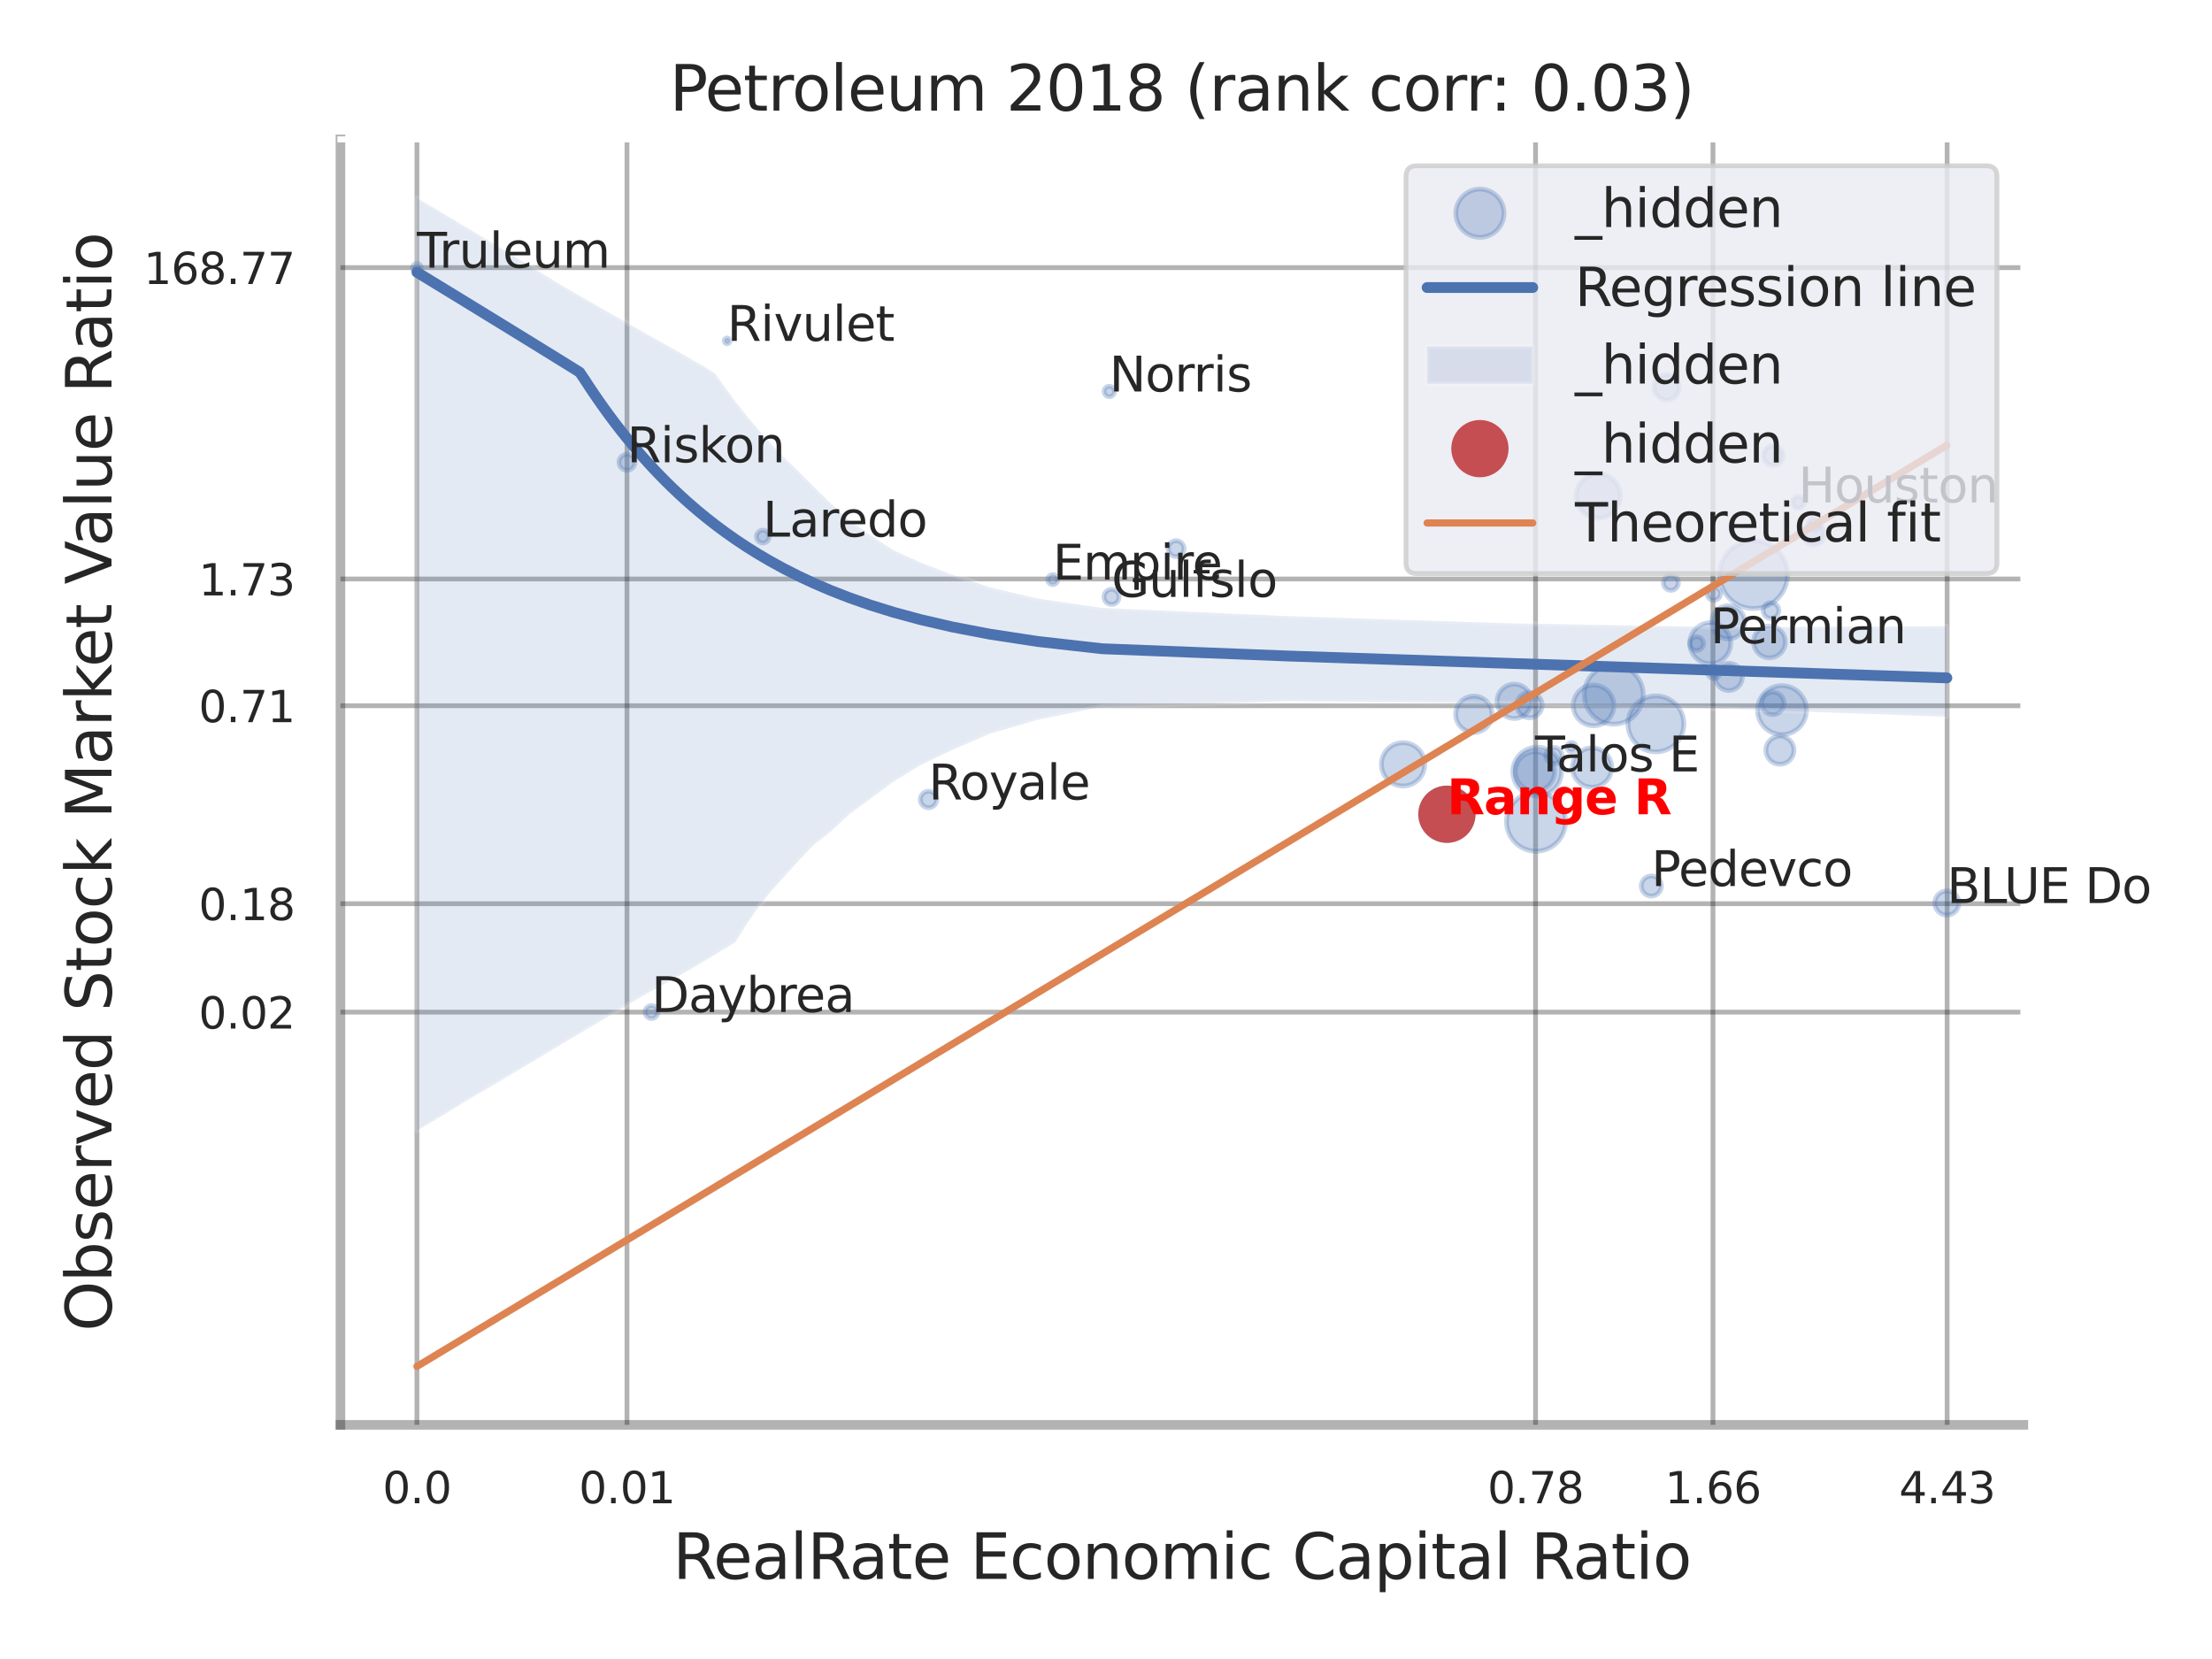 <?xml version="1.0" encoding="utf-8" standalone="no"?>
<!DOCTYPE svg PUBLIC "-//W3C//DTD SVG 1.1//EN"
  "http://www.w3.org/Graphics/SVG/1.1/DTD/svg11.dtd">
<svg xmlns:xlink="http://www.w3.org/1999/xlink" width="460.8pt" height="345.6pt" viewBox="0 0 460.8 345.6" xmlns="http://www.w3.org/2000/svg" version="1.1">
 <defs>
  <style type="text/css">*{stroke-linejoin: round; stroke-linecap: butt}</style>
 </defs>
 <g id="figure_1">
  <g id="patch_1">
   <path d="M 0 345.6 
L 460.8 345.6 
L 460.8 0 
L 0 0 
z
" style="fill: #ffffff"/>
  </g>
  <g id="axes_1">
   <g id="patch_2">
    <path d="M 70.92 296.82 
L 421.503 296.82 
L 421.503 29.04 
L 70.92 29.04 
z
" style="fill: #ffffff"/>
   </g>
   <g id="matplotlib.axis_1">
    <g id="xtick_1">
     <g id="line2d_1">
      <path d="M 86.855 296.82 
L 86.855 29.04 
" clip-path="url(#p38fa892611)" style="fill: none; stroke: #000000; stroke-opacity: 0.3; stroke-linecap: round"/>
     </g>
     <g id="text_1">
      <!-- 0.0 -->
      <g style="fill: #262626" transform="translate(79.699 313.159) scale(0.09 -0.09)">
       <defs>
        <path id="DejaVuSans-30" d="M 2034 4250 
Q 1547 4250 1301 3770 
Q 1056 3291 1056 2328 
Q 1056 1369 1301 889 
Q 1547 409 2034 409 
Q 2525 409 2770 889 
Q 3016 1369 3016 2328 
Q 3016 3291 2770 3770 
Q 2525 4250 2034 4250 
z
M 2034 4750 
Q 2819 4750 3233 4129 
Q 3647 3509 3647 2328 
Q 3647 1150 3233 529 
Q 2819 -91 2034 -91 
Q 1250 -91 836 529 
Q 422 1150 422 2328 
Q 422 3509 836 4129 
Q 1250 4750 2034 4750 
z
" transform="scale(0.016)"/>
        <path id="DejaVuSans-2e" d="M 684 794 
L 1344 794 
L 1344 0 
L 684 0 
L 684 794 
z
" transform="scale(0.016)"/>
       </defs>
       <use xlink:href="#DejaVuSans-30"/>
       <use xlink:href="#DejaVuSans-2e" transform="translate(63.623 0)"/>
       <use xlink:href="#DejaVuSans-30" transform="translate(95.41 0)"/>
      </g>
     </g>
    </g>
    <g id="xtick_2">
     <g id="line2d_2">
      <path d="M 130.612 296.82 
L 130.612 29.04 
" clip-path="url(#p38fa892611)" style="fill: none; stroke: #000000; stroke-opacity: 0.3; stroke-linecap: round"/>
     </g>
     <g id="text_2">
      <!-- 0.01 -->
      <g style="fill: #262626" transform="translate(120.592 313.159) scale(0.09 -0.09)">
       <defs>
        <path id="DejaVuSans-31" d="M 794 531 
L 1825 531 
L 1825 4091 
L 703 3866 
L 703 4441 
L 1819 4666 
L 2450 4666 
L 2450 531 
L 3481 531 
L 3481 0 
L 794 0 
L 794 531 
z
" transform="scale(0.016)"/>
       </defs>
       <use xlink:href="#DejaVuSans-30"/>
       <use xlink:href="#DejaVuSans-2e" transform="translate(63.623 0)"/>
       <use xlink:href="#DejaVuSans-30" transform="translate(95.41 0)"/>
       <use xlink:href="#DejaVuSans-31" transform="translate(159.033 0)"/>
      </g>
     </g>
    </g>
    <g id="xtick_3">
     <g id="line2d_3">
      <path d="M 319.882 296.82 
L 319.882 29.04 
" clip-path="url(#p38fa892611)" style="fill: none; stroke: #000000; stroke-opacity: 0.3; stroke-linecap: round"/>
     </g>
     <g id="text_3">
      <!-- 0.78 -->
      <g style="fill: #262626" transform="translate(309.863 313.159) scale(0.09 -0.09)">
       <defs>
        <path id="DejaVuSans-37" d="M 525 4666 
L 3525 4666 
L 3525 4397 
L 1831 0 
L 1172 0 
L 2766 4134 
L 525 4134 
L 525 4666 
z
" transform="scale(0.016)"/>
        <path id="DejaVuSans-38" d="M 2034 2216 
Q 1584 2216 1326 1975 
Q 1069 1734 1069 1313 
Q 1069 891 1326 650 
Q 1584 409 2034 409 
Q 2484 409 2743 651 
Q 3003 894 3003 1313 
Q 3003 1734 2745 1975 
Q 2488 2216 2034 2216 
z
M 1403 2484 
Q 997 2584 770 2862 
Q 544 3141 544 3541 
Q 544 4100 942 4425 
Q 1341 4750 2034 4750 
Q 2731 4750 3128 4425 
Q 3525 4100 3525 3541 
Q 3525 3141 3298 2862 
Q 3072 2584 2669 2484 
Q 3125 2378 3379 2068 
Q 3634 1759 3634 1313 
Q 3634 634 3220 271 
Q 2806 -91 2034 -91 
Q 1263 -91 848 271 
Q 434 634 434 1313 
Q 434 1759 690 2068 
Q 947 2378 1403 2484 
z
M 1172 3481 
Q 1172 3119 1398 2916 
Q 1625 2713 2034 2713 
Q 2441 2713 2670 2916 
Q 2900 3119 2900 3481 
Q 2900 3844 2670 4047 
Q 2441 4250 2034 4250 
Q 1625 4250 1398 4047 
Q 1172 3844 1172 3481 
z
" transform="scale(0.016)"/>
       </defs>
       <use xlink:href="#DejaVuSans-30"/>
       <use xlink:href="#DejaVuSans-2e" transform="translate(63.623 0)"/>
       <use xlink:href="#DejaVuSans-37" transform="translate(95.41 0)"/>
       <use xlink:href="#DejaVuSans-38" transform="translate(159.033 0)"/>
      </g>
     </g>
    </g>
    <g id="xtick_4">
     <g id="line2d_4">
      <path d="M 356.84 296.82 
L 356.84 29.04 
" clip-path="url(#p38fa892611)" style="fill: none; stroke: #000000; stroke-opacity: 0.3; stroke-linecap: round"/>
     </g>
     <g id="text_4">
      <!-- 1.66 -->
      <g style="fill: #262626" transform="translate(346.82 313.159) scale(0.09 -0.09)">
       <defs>
        <path id="DejaVuSans-36" d="M 2113 2584 
Q 1688 2584 1439 2293 
Q 1191 2003 1191 1497 
Q 1191 994 1439 701 
Q 1688 409 2113 409 
Q 2538 409 2786 701 
Q 3034 994 3034 1497 
Q 3034 2003 2786 2293 
Q 2538 2584 2113 2584 
z
M 3366 4563 
L 3366 3988 
Q 3128 4100 2886 4159 
Q 2644 4219 2406 4219 
Q 1781 4219 1451 3797 
Q 1122 3375 1075 2522 
Q 1259 2794 1537 2939 
Q 1816 3084 2150 3084 
Q 2853 3084 3261 2657 
Q 3669 2231 3669 1497 
Q 3669 778 3244 343 
Q 2819 -91 2113 -91 
Q 1303 -91 875 529 
Q 447 1150 447 2328 
Q 447 3434 972 4092 
Q 1497 4750 2381 4750 
Q 2619 4750 2861 4703 
Q 3103 4656 3366 4563 
z
" transform="scale(0.016)"/>
       </defs>
       <use xlink:href="#DejaVuSans-31"/>
       <use xlink:href="#DejaVuSans-2e" transform="translate(63.623 0)"/>
       <use xlink:href="#DejaVuSans-36" transform="translate(95.41 0)"/>
       <use xlink:href="#DejaVuSans-36" transform="translate(159.033 0)"/>
      </g>
     </g>
    </g>
    <g id="xtick_5">
     <g id="line2d_5">
      <path d="M 405.623 296.82 
L 405.623 29.04 
" clip-path="url(#p38fa892611)" style="fill: none; stroke: #000000; stroke-opacity: 0.3; stroke-linecap: round"/>
     </g>
     <g id="text_5">
      <!-- 4.43 -->
      <g style="fill: #262626" transform="translate(395.604 313.159) scale(0.09 -0.09)">
       <defs>
        <path id="DejaVuSans-34" d="M 2419 4116 
L 825 1625 
L 2419 1625 
L 2419 4116 
z
M 2253 4666 
L 3047 4666 
L 3047 1625 
L 3713 1625 
L 3713 1100 
L 3047 1100 
L 3047 0 
L 2419 0 
L 2419 1100 
L 313 1100 
L 313 1709 
L 2253 4666 
z
" transform="scale(0.016)"/>
        <path id="DejaVuSans-33" d="M 2597 2516 
Q 3050 2419 3304 2112 
Q 3559 1806 3559 1356 
Q 3559 666 3084 287 
Q 2609 -91 1734 -91 
Q 1441 -91 1130 -33 
Q 819 25 488 141 
L 488 750 
Q 750 597 1062 519 
Q 1375 441 1716 441 
Q 2309 441 2620 675 
Q 2931 909 2931 1356 
Q 2931 1769 2642 2001 
Q 2353 2234 1838 2234 
L 1294 2234 
L 1294 2753 
L 1863 2753 
Q 2328 2753 2575 2939 
Q 2822 3125 2822 3475 
Q 2822 3834 2567 4026 
Q 2313 4219 1838 4219 
Q 1578 4219 1281 4162 
Q 984 4106 628 3988 
L 628 4550 
Q 988 4650 1302 4700 
Q 1616 4750 1894 4750 
Q 2613 4750 3031 4423 
Q 3450 4097 3450 3541 
Q 3450 3153 3228 2886 
Q 3006 2619 2597 2516 
z
" transform="scale(0.016)"/>
       </defs>
       <use xlink:href="#DejaVuSans-34"/>
       <use xlink:href="#DejaVuSans-2e" transform="translate(63.623 0)"/>
       <use xlink:href="#DejaVuSans-34" transform="translate(95.41 0)"/>
       <use xlink:href="#DejaVuSans-33" transform="translate(159.033 0)"/>
      </g>
     </g>
    </g>
    <g id="xtick_6"/>
    <g id="xtick_7"/>
    <g id="xtick_8"/>
    <g id="xtick_9"/>
    <g id="text_6">
     <!-- RealRate Economic Capital Ratio -->
     <g style="fill: #262626" transform="translate(140.158 328.908) scale(0.13 -0.13)">
      <defs>
       <path id="DejaVuSans-52" d="M 2841 2188 
Q 3044 2119 3236 1894 
Q 3428 1669 3622 1275 
L 4263 0 
L 3584 0 
L 2988 1197 
Q 2756 1666 2539 1819 
Q 2322 1972 1947 1972 
L 1259 1972 
L 1259 0 
L 628 0 
L 628 4666 
L 2053 4666 
Q 2853 4666 3247 4331 
Q 3641 3997 3641 3322 
Q 3641 2881 3436 2590 
Q 3231 2300 2841 2188 
z
M 1259 4147 
L 1259 2491 
L 2053 2491 
Q 2509 2491 2742 2702 
Q 2975 2913 2975 3322 
Q 2975 3731 2742 3939 
Q 2509 4147 2053 4147 
L 1259 4147 
z
" transform="scale(0.016)"/>
       <path id="DejaVuSans-65" d="M 3597 1894 
L 3597 1613 
L 953 1613 
Q 991 1019 1311 708 
Q 1631 397 2203 397 
Q 2534 397 2845 478 
Q 3156 559 3463 722 
L 3463 178 
Q 3153 47 2828 -22 
Q 2503 -91 2169 -91 
Q 1331 -91 842 396 
Q 353 884 353 1716 
Q 353 2575 817 3079 
Q 1281 3584 2069 3584 
Q 2775 3584 3186 3129 
Q 3597 2675 3597 1894 
z
M 3022 2063 
Q 3016 2534 2758 2815 
Q 2500 3097 2075 3097 
Q 1594 3097 1305 2825 
Q 1016 2553 972 2059 
L 3022 2063 
z
" transform="scale(0.016)"/>
       <path id="DejaVuSans-61" d="M 2194 1759 
Q 1497 1759 1228 1600 
Q 959 1441 959 1056 
Q 959 750 1161 570 
Q 1363 391 1709 391 
Q 2188 391 2477 730 
Q 2766 1069 2766 1631 
L 2766 1759 
L 2194 1759 
z
M 3341 1997 
L 3341 0 
L 2766 0 
L 2766 531 
Q 2569 213 2275 61 
Q 1981 -91 1556 -91 
Q 1019 -91 701 211 
Q 384 513 384 1019 
Q 384 1609 779 1909 
Q 1175 2209 1959 2209 
L 2766 2209 
L 2766 2266 
Q 2766 2663 2505 2880 
Q 2244 3097 1772 3097 
Q 1472 3097 1187 3025 
Q 903 2953 641 2809 
L 641 3341 
Q 956 3463 1253 3523 
Q 1550 3584 1831 3584 
Q 2591 3584 2966 3190 
Q 3341 2797 3341 1997 
z
" transform="scale(0.016)"/>
       <path id="DejaVuSans-6c" d="M 603 4863 
L 1178 4863 
L 1178 0 
L 603 0 
L 603 4863 
z
" transform="scale(0.016)"/>
       <path id="DejaVuSans-74" d="M 1172 4494 
L 1172 3500 
L 2356 3500 
L 2356 3053 
L 1172 3053 
L 1172 1153 
Q 1172 725 1289 603 
Q 1406 481 1766 481 
L 2356 481 
L 2356 0 
L 1766 0 
Q 1100 0 847 248 
Q 594 497 594 1153 
L 594 3053 
L 172 3053 
L 172 3500 
L 594 3500 
L 594 4494 
L 1172 4494 
z
" transform="scale(0.016)"/>
       <path id="DejaVuSans-20" transform="scale(0.016)"/>
       <path id="DejaVuSans-45" d="M 628 4666 
L 3578 4666 
L 3578 4134 
L 1259 4134 
L 1259 2753 
L 3481 2753 
L 3481 2222 
L 1259 2222 
L 1259 531 
L 3634 531 
L 3634 0 
L 628 0 
L 628 4666 
z
" transform="scale(0.016)"/>
       <path id="DejaVuSans-63" d="M 3122 3366 
L 3122 2828 
Q 2878 2963 2633 3030 
Q 2388 3097 2138 3097 
Q 1578 3097 1268 2742 
Q 959 2388 959 1747 
Q 959 1106 1268 751 
Q 1578 397 2138 397 
Q 2388 397 2633 464 
Q 2878 531 3122 666 
L 3122 134 
Q 2881 22 2623 -34 
Q 2366 -91 2075 -91 
Q 1284 -91 818 406 
Q 353 903 353 1747 
Q 353 2603 823 3093 
Q 1294 3584 2113 3584 
Q 2378 3584 2631 3529 
Q 2884 3475 3122 3366 
z
" transform="scale(0.016)"/>
       <path id="DejaVuSans-6f" d="M 1959 3097 
Q 1497 3097 1228 2736 
Q 959 2375 959 1747 
Q 959 1119 1226 758 
Q 1494 397 1959 397 
Q 2419 397 2687 759 
Q 2956 1122 2956 1747 
Q 2956 2369 2687 2733 
Q 2419 3097 1959 3097 
z
M 1959 3584 
Q 2709 3584 3137 3096 
Q 3566 2609 3566 1747 
Q 3566 888 3137 398 
Q 2709 -91 1959 -91 
Q 1206 -91 779 398 
Q 353 888 353 1747 
Q 353 2609 779 3096 
Q 1206 3584 1959 3584 
z
" transform="scale(0.016)"/>
       <path id="DejaVuSans-6e" d="M 3513 2113 
L 3513 0 
L 2938 0 
L 2938 2094 
Q 2938 2591 2744 2837 
Q 2550 3084 2163 3084 
Q 1697 3084 1428 2787 
Q 1159 2491 1159 1978 
L 1159 0 
L 581 0 
L 581 3500 
L 1159 3500 
L 1159 2956 
Q 1366 3272 1645 3428 
Q 1925 3584 2291 3584 
Q 2894 3584 3203 3211 
Q 3513 2838 3513 2113 
z
" transform="scale(0.016)"/>
       <path id="DejaVuSans-6d" d="M 3328 2828 
Q 3544 3216 3844 3400 
Q 4144 3584 4550 3584 
Q 5097 3584 5394 3201 
Q 5691 2819 5691 2113 
L 5691 0 
L 5113 0 
L 5113 2094 
Q 5113 2597 4934 2840 
Q 4756 3084 4391 3084 
Q 3944 3084 3684 2787 
Q 3425 2491 3425 1978 
L 3425 0 
L 2847 0 
L 2847 2094 
Q 2847 2600 2669 2842 
Q 2491 3084 2119 3084 
Q 1678 3084 1418 2786 
Q 1159 2488 1159 1978 
L 1159 0 
L 581 0 
L 581 3500 
L 1159 3500 
L 1159 2956 
Q 1356 3278 1631 3431 
Q 1906 3584 2284 3584 
Q 2666 3584 2933 3390 
Q 3200 3197 3328 2828 
z
" transform="scale(0.016)"/>
       <path id="DejaVuSans-69" d="M 603 3500 
L 1178 3500 
L 1178 0 
L 603 0 
L 603 3500 
z
M 603 4863 
L 1178 4863 
L 1178 4134 
L 603 4134 
L 603 4863 
z
" transform="scale(0.016)"/>
       <path id="DejaVuSans-43" d="M 4122 4306 
L 4122 3641 
Q 3803 3938 3442 4084 
Q 3081 4231 2675 4231 
Q 1875 4231 1450 3742 
Q 1025 3253 1025 2328 
Q 1025 1406 1450 917 
Q 1875 428 2675 428 
Q 3081 428 3442 575 
Q 3803 722 4122 1019 
L 4122 359 
Q 3791 134 3420 21 
Q 3050 -91 2638 -91 
Q 1578 -91 968 557 
Q 359 1206 359 2328 
Q 359 3453 968 4101 
Q 1578 4750 2638 4750 
Q 3056 4750 3426 4639 
Q 3797 4528 4122 4306 
z
" transform="scale(0.016)"/>
       <path id="DejaVuSans-70" d="M 1159 525 
L 1159 -1331 
L 581 -1331 
L 581 3500 
L 1159 3500 
L 1159 2969 
Q 1341 3281 1617 3432 
Q 1894 3584 2278 3584 
Q 2916 3584 3314 3078 
Q 3713 2572 3713 1747 
Q 3713 922 3314 415 
Q 2916 -91 2278 -91 
Q 1894 -91 1617 61 
Q 1341 213 1159 525 
z
M 3116 1747 
Q 3116 2381 2855 2742 
Q 2594 3103 2138 3103 
Q 1681 3103 1420 2742 
Q 1159 2381 1159 1747 
Q 1159 1113 1420 752 
Q 1681 391 2138 391 
Q 2594 391 2855 752 
Q 3116 1113 3116 1747 
z
" transform="scale(0.016)"/>
      </defs>
      <use xlink:href="#DejaVuSans-52"/>
      <use xlink:href="#DejaVuSans-65" transform="translate(64.982 0)"/>
      <use xlink:href="#DejaVuSans-61" transform="translate(126.506 0)"/>
      <use xlink:href="#DejaVuSans-6c" transform="translate(187.785 0)"/>
      <use xlink:href="#DejaVuSans-52" transform="translate(215.568 0)"/>
      <use xlink:href="#DejaVuSans-61" transform="translate(282.801 0)"/>
      <use xlink:href="#DejaVuSans-74" transform="translate(344.08 0)"/>
      <use xlink:href="#DejaVuSans-65" transform="translate(383.289 0)"/>
      <use xlink:href="#DejaVuSans-20" transform="translate(444.812 0)"/>
      <use xlink:href="#DejaVuSans-45" transform="translate(476.6 0)"/>
      <use xlink:href="#DejaVuSans-63" transform="translate(539.783 0)"/>
      <use xlink:href="#DejaVuSans-6f" transform="translate(594.764 0)"/>
      <use xlink:href="#DejaVuSans-6e" transform="translate(655.945 0)"/>
      <use xlink:href="#DejaVuSans-6f" transform="translate(719.324 0)"/>
      <use xlink:href="#DejaVuSans-6d" transform="translate(780.506 0)"/>
      <use xlink:href="#DejaVuSans-69" transform="translate(877.918 0)"/>
      <use xlink:href="#DejaVuSans-63" transform="translate(905.701 0)"/>
      <use xlink:href="#DejaVuSans-20" transform="translate(960.682 0)"/>
      <use xlink:href="#DejaVuSans-43" transform="translate(992.469 0)"/>
      <use xlink:href="#DejaVuSans-61" transform="translate(1062.293 0)"/>
      <use xlink:href="#DejaVuSans-70" transform="translate(1123.572 0)"/>
      <use xlink:href="#DejaVuSans-69" transform="translate(1187.049 0)"/>
      <use xlink:href="#DejaVuSans-74" transform="translate(1214.832 0)"/>
      <use xlink:href="#DejaVuSans-61" transform="translate(1254.041 0)"/>
      <use xlink:href="#DejaVuSans-6c" transform="translate(1315.32 0)"/>
      <use xlink:href="#DejaVuSans-20" transform="translate(1343.104 0)"/>
      <use xlink:href="#DejaVuSans-52" transform="translate(1374.891 0)"/>
      <use xlink:href="#DejaVuSans-61" transform="translate(1442.123 0)"/>
      <use xlink:href="#DejaVuSans-74" transform="translate(1503.402 0)"/>
      <use xlink:href="#DejaVuSans-69" transform="translate(1542.611 0)"/>
      <use xlink:href="#DejaVuSans-6f" transform="translate(1570.395 0)"/>
     </g>
    </g>
   </g>
   <g id="matplotlib.axis_2">
    <g id="ytick_1">
     <g id="line2d_6">
      <path d="M 70.92 210.847 
L 421.503 210.847 
" clip-path="url(#p38fa892611)" style="fill: none; stroke: #000000; stroke-opacity: 0.3; stroke-linecap: round"/>
     </g>
     <g id="text_7">
      <!-- 0.02 -->
      <g style="fill: #262626" transform="translate(41.381 214.267) scale(0.09 -0.09)">
       <defs>
        <path id="DejaVuSans-32" d="M 1228 531 
L 3431 531 
L 3431 0 
L 469 0 
L 469 531 
Q 828 903 1448 1529 
Q 2069 2156 2228 2338 
Q 2531 2678 2651 2914 
Q 2772 3150 2772 3378 
Q 2772 3750 2511 3984 
Q 2250 4219 1831 4219 
Q 1534 4219 1204 4116 
Q 875 4013 500 3803 
L 500 4441 
Q 881 4594 1212 4672 
Q 1544 4750 1819 4750 
Q 2544 4750 2975 4387 
Q 3406 4025 3406 3419 
Q 3406 3131 3298 2873 
Q 3191 2616 2906 2266 
Q 2828 2175 2409 1742 
Q 1991 1309 1228 531 
z
" transform="scale(0.016)"/>
       </defs>
       <use xlink:href="#DejaVuSans-30"/>
       <use xlink:href="#DejaVuSans-2e" transform="translate(63.623 0)"/>
       <use xlink:href="#DejaVuSans-30" transform="translate(95.41 0)"/>
       <use xlink:href="#DejaVuSans-32" transform="translate(159.033 0)"/>
      </g>
     </g>
    </g>
    <g id="ytick_2">
     <g id="line2d_7">
      <path d="M 70.92 188.258 
L 421.503 188.258 
" clip-path="url(#p38fa892611)" style="fill: none; stroke: #000000; stroke-opacity: 0.3; stroke-linecap: round"/>
     </g>
     <g id="text_8">
      <!-- 0.18 -->
      <g style="fill: #262626" transform="translate(41.381 191.678) scale(0.09 -0.09)">
       <use xlink:href="#DejaVuSans-30"/>
       <use xlink:href="#DejaVuSans-2e" transform="translate(63.623 0)"/>
       <use xlink:href="#DejaVuSans-31" transform="translate(95.41 0)"/>
       <use xlink:href="#DejaVuSans-38" transform="translate(159.033 0)"/>
      </g>
     </g>
    </g>
    <g id="ytick_3">
     <g id="line2d_8">
      <path d="M 70.92 147.02 
L 421.503 147.02 
" clip-path="url(#p38fa892611)" style="fill: none; stroke: #000000; stroke-opacity: 0.3; stroke-linecap: round"/>
     </g>
     <g id="text_9">
      <!-- 0.71 -->
      <g style="fill: #262626" transform="translate(41.381 150.439) scale(0.09 -0.09)">
       <use xlink:href="#DejaVuSans-30"/>
       <use xlink:href="#DejaVuSans-2e" transform="translate(63.623 0)"/>
       <use xlink:href="#DejaVuSans-37" transform="translate(95.41 0)"/>
       <use xlink:href="#DejaVuSans-31" transform="translate(159.033 0)"/>
      </g>
     </g>
    </g>
    <g id="ytick_4">
     <g id="line2d_9">
      <path d="M 70.92 120.616 
L 421.503 120.616 
" clip-path="url(#p38fa892611)" style="fill: none; stroke: #000000; stroke-opacity: 0.3; stroke-linecap: round"/>
     </g>
     <g id="text_10">
      <!-- 1.73 -->
      <g style="fill: #262626" transform="translate(41.381 124.035) scale(0.09 -0.09)">
       <use xlink:href="#DejaVuSans-31"/>
       <use xlink:href="#DejaVuSans-2e" transform="translate(63.623 0)"/>
       <use xlink:href="#DejaVuSans-37" transform="translate(95.41 0)"/>
       <use xlink:href="#DejaVuSans-33" transform="translate(159.033 0)"/>
      </g>
     </g>
    </g>
    <g id="ytick_5">
     <g id="line2d_10">
      <path d="M 70.92 55.752 
L 421.503 55.752 
" clip-path="url(#p38fa892611)" style="fill: none; stroke: #000000; stroke-opacity: 0.3; stroke-linecap: round"/>
     </g>
     <g id="text_11">
      <!-- 168.77 -->
      <g style="fill: #262626" transform="translate(29.928 59.171) scale(0.09 -0.09)">
       <use xlink:href="#DejaVuSans-31"/>
       <use xlink:href="#DejaVuSans-36" transform="translate(63.623 0)"/>
       <use xlink:href="#DejaVuSans-38" transform="translate(127.246 0)"/>
       <use xlink:href="#DejaVuSans-2e" transform="translate(190.869 0)"/>
       <use xlink:href="#DejaVuSans-37" transform="translate(222.656 0)"/>
       <use xlink:href="#DejaVuSans-37" transform="translate(286.279 0)"/>
      </g>
     </g>
    </g>
    <g id="ytick_6"/>
    <g id="ytick_7"/>
    <g id="ytick_8"/>
    <g id="ytick_9"/>
    <g id="ytick_10"/>
    <g id="ytick_11"/>
    <g id="text_12">
     <!-- Observed Stock Market Value Ratio -->
     <g style="fill: #262626" transform="translate(23.225 277.332) rotate(-90) scale(0.13 -0.13)">
      <defs>
       <path id="DejaVuSans-4f" d="M 2522 4238 
Q 1834 4238 1429 3725 
Q 1025 3213 1025 2328 
Q 1025 1447 1429 934 
Q 1834 422 2522 422 
Q 3209 422 3611 934 
Q 4013 1447 4013 2328 
Q 4013 3213 3611 3725 
Q 3209 4238 2522 4238 
z
M 2522 4750 
Q 3503 4750 4090 4092 
Q 4678 3434 4678 2328 
Q 4678 1225 4090 567 
Q 3503 -91 2522 -91 
Q 1538 -91 948 565 
Q 359 1222 359 2328 
Q 359 3434 948 4092 
Q 1538 4750 2522 4750 
z
" transform="scale(0.016)"/>
       <path id="DejaVuSans-62" d="M 3116 1747 
Q 3116 2381 2855 2742 
Q 2594 3103 2138 3103 
Q 1681 3103 1420 2742 
Q 1159 2381 1159 1747 
Q 1159 1113 1420 752 
Q 1681 391 2138 391 
Q 2594 391 2855 752 
Q 3116 1113 3116 1747 
z
M 1159 2969 
Q 1341 3281 1617 3432 
Q 1894 3584 2278 3584 
Q 2916 3584 3314 3078 
Q 3713 2572 3713 1747 
Q 3713 922 3314 415 
Q 2916 -91 2278 -91 
Q 1894 -91 1617 61 
Q 1341 213 1159 525 
L 1159 0 
L 581 0 
L 581 4863 
L 1159 4863 
L 1159 2969 
z
" transform="scale(0.016)"/>
       <path id="DejaVuSans-73" d="M 2834 3397 
L 2834 2853 
Q 2591 2978 2328 3040 
Q 2066 3103 1784 3103 
Q 1356 3103 1142 2972 
Q 928 2841 928 2578 
Q 928 2378 1081 2264 
Q 1234 2150 1697 2047 
L 1894 2003 
Q 2506 1872 2764 1633 
Q 3022 1394 3022 966 
Q 3022 478 2636 193 
Q 2250 -91 1575 -91 
Q 1294 -91 989 -36 
Q 684 19 347 128 
L 347 722 
Q 666 556 975 473 
Q 1284 391 1588 391 
Q 1994 391 2212 530 
Q 2431 669 2431 922 
Q 2431 1156 2273 1281 
Q 2116 1406 1581 1522 
L 1381 1569 
Q 847 1681 609 1914 
Q 372 2147 372 2553 
Q 372 3047 722 3315 
Q 1072 3584 1716 3584 
Q 2034 3584 2315 3537 
Q 2597 3491 2834 3397 
z
" transform="scale(0.016)"/>
       <path id="DejaVuSans-72" d="M 2631 2963 
Q 2534 3019 2420 3045 
Q 2306 3072 2169 3072 
Q 1681 3072 1420 2755 
Q 1159 2438 1159 1844 
L 1159 0 
L 581 0 
L 581 3500 
L 1159 3500 
L 1159 2956 
Q 1341 3275 1631 3429 
Q 1922 3584 2338 3584 
Q 2397 3584 2469 3576 
Q 2541 3569 2628 3553 
L 2631 2963 
z
" transform="scale(0.016)"/>
       <path id="DejaVuSans-76" d="M 191 3500 
L 800 3500 
L 1894 563 
L 2988 3500 
L 3597 3500 
L 2284 0 
L 1503 0 
L 191 3500 
z
" transform="scale(0.016)"/>
       <path id="DejaVuSans-64" d="M 2906 2969 
L 2906 4863 
L 3481 4863 
L 3481 0 
L 2906 0 
L 2906 525 
Q 2725 213 2448 61 
Q 2172 -91 1784 -91 
Q 1150 -91 751 415 
Q 353 922 353 1747 
Q 353 2572 751 3078 
Q 1150 3584 1784 3584 
Q 2172 3584 2448 3432 
Q 2725 3281 2906 2969 
z
M 947 1747 
Q 947 1113 1208 752 
Q 1469 391 1925 391 
Q 2381 391 2643 752 
Q 2906 1113 2906 1747 
Q 2906 2381 2643 2742 
Q 2381 3103 1925 3103 
Q 1469 3103 1208 2742 
Q 947 2381 947 1747 
z
" transform="scale(0.016)"/>
       <path id="DejaVuSans-53" d="M 3425 4513 
L 3425 3897 
Q 3066 4069 2747 4153 
Q 2428 4238 2131 4238 
Q 1616 4238 1336 4038 
Q 1056 3838 1056 3469 
Q 1056 3159 1242 3001 
Q 1428 2844 1947 2747 
L 2328 2669 
Q 3034 2534 3370 2195 
Q 3706 1856 3706 1288 
Q 3706 609 3251 259 
Q 2797 -91 1919 -91 
Q 1588 -91 1214 -16 
Q 841 59 441 206 
L 441 856 
Q 825 641 1194 531 
Q 1563 422 1919 422 
Q 2459 422 2753 634 
Q 3047 847 3047 1241 
Q 3047 1584 2836 1778 
Q 2625 1972 2144 2069 
L 1759 2144 
Q 1053 2284 737 2584 
Q 422 2884 422 3419 
Q 422 4038 858 4394 
Q 1294 4750 2059 4750 
Q 2388 4750 2728 4690 
Q 3069 4631 3425 4513 
z
" transform="scale(0.016)"/>
       <path id="DejaVuSans-6b" d="M 581 4863 
L 1159 4863 
L 1159 1991 
L 2875 3500 
L 3609 3500 
L 1753 1863 
L 3688 0 
L 2938 0 
L 1159 1709 
L 1159 0 
L 581 0 
L 581 4863 
z
" transform="scale(0.016)"/>
       <path id="DejaVuSans-4d" d="M 628 4666 
L 1569 4666 
L 2759 1491 
L 3956 4666 
L 4897 4666 
L 4897 0 
L 4281 0 
L 4281 4097 
L 3078 897 
L 2444 897 
L 1241 4097 
L 1241 0 
L 628 0 
L 628 4666 
z
" transform="scale(0.016)"/>
       <path id="DejaVuSans-56" d="M 1831 0 
L 50 4666 
L 709 4666 
L 2188 738 
L 3669 4666 
L 4325 4666 
L 2547 0 
L 1831 0 
z
" transform="scale(0.016)"/>
       <path id="DejaVuSans-75" d="M 544 1381 
L 544 3500 
L 1119 3500 
L 1119 1403 
Q 1119 906 1312 657 
Q 1506 409 1894 409 
Q 2359 409 2629 706 
Q 2900 1003 2900 1516 
L 2900 3500 
L 3475 3500 
L 3475 0 
L 2900 0 
L 2900 538 
Q 2691 219 2414 64 
Q 2138 -91 1772 -91 
Q 1169 -91 856 284 
Q 544 659 544 1381 
z
M 1991 3584 
L 1991 3584 
z
" transform="scale(0.016)"/>
      </defs>
      <use xlink:href="#DejaVuSans-4f"/>
      <use xlink:href="#DejaVuSans-62" transform="translate(78.711 0)"/>
      <use xlink:href="#DejaVuSans-73" transform="translate(142.188 0)"/>
      <use xlink:href="#DejaVuSans-65" transform="translate(194.287 0)"/>
      <use xlink:href="#DejaVuSans-72" transform="translate(255.811 0)"/>
      <use xlink:href="#DejaVuSans-76" transform="translate(296.924 0)"/>
      <use xlink:href="#DejaVuSans-65" transform="translate(356.104 0)"/>
      <use xlink:href="#DejaVuSans-64" transform="translate(417.627 0)"/>
      <use xlink:href="#DejaVuSans-20" transform="translate(481.104 0)"/>
      <use xlink:href="#DejaVuSans-53" transform="translate(512.891 0)"/>
      <use xlink:href="#DejaVuSans-74" transform="translate(576.367 0)"/>
      <use xlink:href="#DejaVuSans-6f" transform="translate(615.576 0)"/>
      <use xlink:href="#DejaVuSans-63" transform="translate(676.758 0)"/>
      <use xlink:href="#DejaVuSans-6b" transform="translate(731.738 0)"/>
      <use xlink:href="#DejaVuSans-20" transform="translate(789.648 0)"/>
      <use xlink:href="#DejaVuSans-4d" transform="translate(821.436 0)"/>
      <use xlink:href="#DejaVuSans-61" transform="translate(907.715 0)"/>
      <use xlink:href="#DejaVuSans-72" transform="translate(968.994 0)"/>
      <use xlink:href="#DejaVuSans-6b" transform="translate(1010.107 0)"/>
      <use xlink:href="#DejaVuSans-65" transform="translate(1064.393 0)"/>
      <use xlink:href="#DejaVuSans-74" transform="translate(1125.916 0)"/>
      <use xlink:href="#DejaVuSans-20" transform="translate(1165.125 0)"/>
      <use xlink:href="#DejaVuSans-56" transform="translate(1196.912 0)"/>
      <use xlink:href="#DejaVuSans-61" transform="translate(1257.57 0)"/>
      <use xlink:href="#DejaVuSans-6c" transform="translate(1318.85 0)"/>
      <use xlink:href="#DejaVuSans-75" transform="translate(1346.633 0)"/>
      <use xlink:href="#DejaVuSans-65" transform="translate(1410.012 0)"/>
      <use xlink:href="#DejaVuSans-20" transform="translate(1471.535 0)"/>
      <use xlink:href="#DejaVuSans-52" transform="translate(1503.322 0)"/>
      <use xlink:href="#DejaVuSans-61" transform="translate(1570.555 0)"/>
      <use xlink:href="#DejaVuSans-74" transform="translate(1631.834 0)"/>
      <use xlink:href="#DejaVuSans-69" transform="translate(1671.043 0)"/>
      <use xlink:href="#DejaVuSans-6f" transform="translate(1698.826 0)"/>
     </g>
    </g>
   </g>
   <g id="PathCollection_1">
    <path d="M 320.231 165.815 
C 321.578 165.815 322.87 165.28 323.823 164.328 
C 324.776 163.375 325.311 162.082 325.311 160.735 
C 325.311 159.388 324.776 158.096 323.823 157.143 
C 322.87 156.19 321.578 155.655 320.231 155.655 
C 318.884 155.655 317.591 156.19 316.639 157.143 
C 315.686 158.096 315.151 159.388 315.151 160.735 
C 315.151 162.082 315.686 163.375 316.639 164.328 
C 317.591 165.28 318.884 165.815 320.231 165.815 
z
" clip-path="url(#p38fa892611)" style="fill: #4c72b0; fill-opacity: 0.3; stroke: #4c72b0; stroke-opacity: 0.3"/>
    <path d="M 323.699 159.083 
C 324.148 159.083 324.579 158.905 324.896 158.588 
C 325.213 158.27 325.391 157.84 325.391 157.391 
C 325.391 156.943 325.213 156.512 324.896 156.195 
C 324.579 155.878 324.148 155.699 323.699 155.699 
C 323.251 155.699 322.82 155.878 322.503 156.195 
C 322.186 156.512 322.007 156.943 322.007 157.391 
C 322.007 157.84 322.186 158.27 322.503 158.588 
C 322.82 158.905 323.251 159.083 323.699 159.083 
z
" clip-path="url(#p38fa892611)" style="fill: #4c72b0; fill-opacity: 0.3; stroke: #4c72b0; stroke-opacity: 0.3"/>
    <path d="M 319.986 177.322 
C 321.616 177.322 323.18 176.674 324.332 175.521 
C 325.485 174.369 326.133 172.805 326.133 171.175 
C 326.133 169.545 325.485 167.981 324.332 166.828 
C 323.18 165.676 321.616 165.028 319.986 165.028 
C 318.356 165.028 316.792 165.676 315.639 166.828 
C 314.487 167.981 313.839 169.545 313.839 171.175 
C 313.839 172.805 314.487 174.369 315.639 175.521 
C 316.792 176.674 318.356 177.322 319.986 177.322 
z
" clip-path="url(#p38fa892611)" style="fill: #4c72b0; fill-opacity: 0.3; stroke: #4c72b0; stroke-opacity: 0.3"/>
    <path d="M 318.619 149.524 
C 319.32 149.524 319.992 149.246 320.488 148.75 
C 320.984 148.255 321.262 147.582 321.262 146.881 
C 321.262 146.18 320.984 145.508 320.488 145.012 
C 319.992 144.517 319.32 144.238 318.619 144.238 
C 317.918 144.238 317.246 144.517 316.75 145.012 
C 316.254 145.508 315.976 146.18 315.976 146.881 
C 315.976 147.582 316.254 148.255 316.75 148.75 
C 317.246 149.246 317.918 149.524 318.619 149.524 
z
" clip-path="url(#p38fa892611)" style="fill: #4c72b0; fill-opacity: 0.3; stroke: #4c72b0; stroke-opacity: 0.3"/>
    <path d="M 347.203 83.325 
C 347.902 83.325 348.572 83.048 349.066 82.554 
C 349.56 82.06 349.838 81.389 349.838 80.691 
C 349.838 79.992 349.56 79.322 349.066 78.828 
C 348.572 78.334 347.902 78.056 347.203 78.056 
C 346.505 78.056 345.834 78.334 345.34 78.828 
C 344.846 79.322 344.569 79.992 344.569 80.691 
C 344.569 81.389 344.846 82.06 345.34 82.554 
C 345.834 83.048 346.505 83.325 347.203 83.325 
z
" clip-path="url(#p38fa892611)" style="fill: #4c72b0; fill-opacity: 0.3; stroke: #4c72b0; stroke-opacity: 0.3"/>
    <path d="M 357.043 141.362 
C 357.388 141.362 357.719 141.225 357.963 140.981 
C 358.207 140.737 358.344 140.406 358.344 140.06 
C 358.344 139.715 358.207 139.384 357.963 139.14 
C 357.719 138.896 357.388 138.759 357.043 138.759 
C 356.698 138.759 356.366 138.896 356.122 139.14 
C 355.878 139.384 355.741 139.715 355.741 140.06 
C 355.741 140.406 355.878 140.737 356.122 140.981 
C 356.366 141.225 356.698 141.362 357.043 141.362 
z
" clip-path="url(#p38fa892611)" style="fill: #4c72b0; fill-opacity: 0.3; stroke: #4c72b0; stroke-opacity: 0.3"/>
    <path d="M 368.935 128.834 
C 369.37 128.834 369.788 128.661 370.097 128.353 
C 370.405 128.044 370.578 127.626 370.578 127.19 
C 370.578 126.755 370.405 126.337 370.097 126.028 
C 369.788 125.72 369.37 125.547 368.935 125.547 
C 368.499 125.547 368.081 125.72 367.773 126.028 
C 367.464 126.337 367.291 126.755 367.291 127.19 
C 367.291 127.626 367.464 128.044 367.773 128.353 
C 368.081 128.661 368.499 128.834 368.935 128.834 
z
" clip-path="url(#p38fa892611)" style="fill: #4c72b0; fill-opacity: 0.3; stroke: #4c72b0; stroke-opacity: 0.3"/>
    <path d="M 353.448 135.508 
C 353.83 135.508 354.197 135.356 354.467 135.086 
C 354.737 134.815 354.889 134.449 354.889 134.067 
C 354.889 133.684 354.737 133.318 354.467 133.048 
C 354.197 132.777 353.83 132.625 353.448 132.625 
C 353.066 132.625 352.699 132.777 352.429 133.048 
C 352.159 133.318 352.007 133.684 352.007 134.067 
C 352.007 134.449 352.159 134.815 352.429 135.086 
C 352.699 135.356 353.066 135.508 353.448 135.508 
z
" clip-path="url(#p38fa892611)" style="fill: #4c72b0; fill-opacity: 0.3; stroke: #4c72b0; stroke-opacity: 0.3"/>
    <path d="M 336.169 150.853 
C 337.8 150.853 339.365 150.205 340.518 149.051 
C 341.671 147.898 342.319 146.334 342.319 144.703 
C 342.319 143.072 341.671 141.507 340.518 140.354 
C 339.365 139.201 337.8 138.553 336.169 138.553 
C 334.538 138.553 332.974 139.201 331.821 140.354 
C 330.667 141.507 330.019 143.072 330.019 144.703 
C 330.019 146.334 330.667 147.898 331.821 149.051 
C 332.974 150.205 334.538 150.853 336.169 150.853 
z
" clip-path="url(#p38fa892611)" style="fill: #4c72b0; fill-opacity: 0.3; stroke: #4c72b0; stroke-opacity: 0.3"/>
    <path d="M 377.778 113.549 
C 378.378 113.549 378.954 113.311 379.378 112.886 
C 379.803 112.462 380.041 111.887 380.041 111.286 
C 380.041 110.686 379.803 110.111 379.378 109.686 
C 378.954 109.262 378.378 109.024 377.778 109.024 
C 377.178 109.024 376.603 109.262 376.178 109.686 
C 375.754 110.111 375.516 110.686 375.516 111.286 
C 375.516 111.887 375.754 112.462 376.178 112.886 
C 376.603 113.311 377.178 113.549 377.778 113.549 
z
" clip-path="url(#p38fa892611)" style="fill: #4c72b0; fill-opacity: 0.3; stroke: #4c72b0; stroke-opacity: 0.3"/>
    <path d="M 301.418 175.088 
C 302.867 175.088 304.257 174.512 305.282 173.487 
C 306.307 172.462 306.883 171.072 306.883 169.623 
C 306.883 168.173 306.307 166.783 305.282 165.758 
C 304.257 164.733 302.867 164.157 301.418 164.157 
C 299.968 164.157 298.578 164.733 297.553 165.758 
C 296.528 166.783 295.952 168.173 295.952 169.623 
C 295.952 171.072 296.528 172.462 297.553 173.487 
C 298.578 174.512 299.968 175.088 301.418 175.088 
z
" clip-path="url(#p38fa892611)" style="fill: #4c72b0; fill-opacity: 0.3; stroke: #4c72b0; stroke-opacity: 0.3"/>
    <path d="M 377.979 110.513 
C 378.322 110.513 378.651 110.377 378.893 110.135 
C 379.135 109.893 379.271 109.564 379.271 109.221 
C 379.271 108.879 379.135 108.55 378.893 108.308 
C 378.651 108.065 378.322 107.929 377.979 107.929 
C 377.637 107.929 377.308 108.065 377.066 108.308 
C 376.823 108.55 376.687 108.879 376.687 109.221 
C 376.687 109.564 376.823 109.893 377.066 110.135 
C 377.308 110.377 377.637 110.513 377.979 110.513 
z
" clip-path="url(#p38fa892611)" style="fill: #4c72b0; fill-opacity: 0.3; stroke: #4c72b0; stroke-opacity: 0.3"/>
    <path d="M 371.218 153.032 
C 372.571 153.032 373.869 152.494 374.825 151.537 
C 375.782 150.581 376.319 149.283 376.319 147.93 
C 376.319 146.577 375.782 145.28 374.825 144.323 
C 373.869 143.367 372.571 142.829 371.218 142.829 
C 369.865 142.829 368.568 143.367 367.611 144.323 
C 366.654 145.28 366.117 146.577 366.117 147.93 
C 366.117 149.283 366.654 150.581 367.611 151.537 
C 368.568 152.494 369.865 153.032 371.218 153.032 
z
" clip-path="url(#p38fa892611)" style="fill: #4c72b0; fill-opacity: 0.3; stroke: #4c72b0; stroke-opacity: 0.3"/>
    <path d="M 327.393 156.584 
C 327.645 156.584 327.887 156.484 328.065 156.306 
C 328.243 156.128 328.343 155.886 328.343 155.634 
C 328.343 155.382 328.243 155.141 328.065 154.963 
C 327.887 154.784 327.645 154.684 327.393 154.684 
C 327.141 154.684 326.9 154.784 326.721 154.963 
C 326.543 155.141 326.443 155.382 326.443 155.634 
C 326.443 155.886 326.543 156.128 326.721 156.306 
C 326.9 156.484 327.141 156.584 327.393 156.584 
z
" clip-path="url(#p38fa892611)" style="fill: #4c72b0; fill-opacity: 0.3; stroke: #4c72b0; stroke-opacity: 0.3"/>
    <path d="M 405.567 190.639 
C 406.236 190.639 406.878 190.373 407.352 189.9 
C 407.825 189.426 408.091 188.784 408.091 188.115 
C 408.091 187.446 407.825 186.804 407.352 186.331 
C 406.878 185.858 406.236 185.592 405.567 185.592 
C 404.898 185.592 404.256 185.858 403.783 186.331 
C 403.31 186.804 403.044 187.446 403.044 188.115 
C 403.044 188.784 403.31 189.426 403.783 189.9 
C 404.256 190.373 404.898 190.639 405.567 190.639 
z
" clip-path="url(#p38fa892611)" style="fill: #4c72b0; fill-opacity: 0.3; stroke: #4c72b0; stroke-opacity: 0.3"/>
    <path d="M 365.314 126.768 
C 367.189 126.768 368.988 126.023 370.314 124.697 
C 371.64 123.371 372.385 121.572 372.385 119.697 
C 372.385 117.821 371.64 116.023 370.314 114.697 
C 368.988 113.371 367.189 112.626 365.314 112.626 
C 363.439 112.626 361.64 113.371 360.314 114.697 
C 358.988 116.023 358.243 117.821 358.243 119.697 
C 358.243 121.572 358.988 123.371 360.314 124.697 
C 361.64 126.023 363.439 126.768 365.314 126.768 
z
" clip-path="url(#p38fa892611)" style="fill: #4c72b0; fill-opacity: 0.3; stroke: #4c72b0; stroke-opacity: 0.3"/>
    <path d="M 86.856 56.657 
C 87.094 56.657 87.323 56.562 87.491 56.394 
C 87.66 56.225 87.754 55.996 87.754 55.758 
C 87.754 55.52 87.66 55.291 87.491 55.123 
C 87.323 54.954 87.094 54.859 86.856 54.859 
C 86.617 54.859 86.389 54.954 86.22 55.123 
C 86.051 55.291 85.957 55.52 85.957 55.758 
C 85.957 55.996 86.051 56.225 86.22 56.394 
C 86.389 56.562 86.617 56.657 86.856 56.657 
z
" clip-path="url(#p38fa892611)" style="fill: #4c72b0; fill-opacity: 0.3; stroke: #4c72b0; stroke-opacity: 0.3"/>
    <path d="M 332.948 107.942 
C 334.171 107.942 335.345 107.456 336.209 106.591 
C 337.074 105.726 337.56 104.552 337.56 103.329 
C 337.56 102.106 337.074 100.933 336.209 100.068 
C 335.345 99.203 334.171 98.717 332.948 98.717 
C 331.725 98.717 330.552 99.203 329.687 100.068 
C 328.822 100.933 328.336 102.106 328.336 103.329 
C 328.336 104.552 328.822 105.726 329.687 106.591 
C 330.552 107.456 331.725 107.942 332.948 107.942 
z
" clip-path="url(#p38fa892611)" style="fill: #4c72b0; fill-opacity: 0.3; stroke: #4c72b0; stroke-opacity: 0.3"/>
    <path d="M 348.078 122.984 
C 348.492 122.984 348.889 122.819 349.181 122.527 
C 349.474 122.234 349.638 121.837 349.638 121.424 
C 349.638 121.01 349.474 120.613 349.181 120.32 
C 348.889 120.028 348.492 119.863 348.078 119.863 
C 347.664 119.863 347.267 120.028 346.975 120.32 
C 346.682 120.613 346.518 121.01 346.518 121.424 
C 346.518 121.837 346.682 122.234 346.975 122.527 
C 347.267 122.819 347.664 122.984 348.078 122.984 
z
" clip-path="url(#p38fa892611)" style="fill: #4c72b0; fill-opacity: 0.3; stroke: #4c72b0; stroke-opacity: 0.3"/>
    <path d="M 219.318 121.793 
C 219.596 121.793 219.862 121.683 220.058 121.487 
C 220.254 121.29 220.365 121.024 220.365 120.747 
C 220.365 120.469 220.254 120.203 220.058 120.007 
C 219.862 119.81 219.596 119.7 219.318 119.7 
C 219.04 119.7 218.774 119.81 218.578 120.007 
C 218.382 120.203 218.272 120.469 218.272 120.747 
C 218.272 121.024 218.382 121.29 218.578 121.487 
C 218.774 121.683 219.04 121.793 219.318 121.793 
z
" clip-path="url(#p38fa892611)" style="fill: #4c72b0; fill-opacity: 0.3; stroke: #4c72b0; stroke-opacity: 0.3"/>
    <path d="M 369.322 148.849 
C 369.944 148.849 370.54 148.602 370.979 148.163 
C 371.418 147.723 371.665 147.128 371.665 146.506 
C 371.665 145.885 371.418 145.289 370.979 144.85 
C 370.54 144.41 369.944 144.163 369.322 144.163 
C 368.701 144.163 368.105 144.41 367.666 144.85 
C 367.227 145.289 366.98 145.885 366.98 146.506 
C 366.98 147.128 367.227 147.723 367.666 148.163 
C 368.105 148.602 368.701 148.849 369.322 148.849 
z
" clip-path="url(#p38fa892611)" style="fill: #4c72b0; fill-opacity: 0.3; stroke: #4c72b0; stroke-opacity: 0.3"/>
    <path d="M 357.023 125.065 
C 357.391 125.065 357.744 124.919 358.004 124.659 
C 358.264 124.398 358.41 124.045 358.41 123.677 
C 358.41 123.309 358.264 122.956 358.004 122.696 
C 357.744 122.436 357.391 122.289 357.023 122.289 
C 356.654 122.289 356.301 122.436 356.041 122.696 
C 355.781 122.956 355.635 123.309 355.635 123.677 
C 355.635 124.045 355.781 124.398 356.041 124.659 
C 356.301 124.919 356.654 125.065 357.023 125.065 
z
" clip-path="url(#p38fa892611)" style="fill: #4c72b0; fill-opacity: 0.3; stroke: #4c72b0; stroke-opacity: 0.3"/>
    <path d="M 369.383 96.975 
C 369.924 96.975 370.443 96.759 370.826 96.377 
C 371.209 95.994 371.424 95.474 371.424 94.933 
C 371.424 94.392 371.209 93.872 370.826 93.489 
C 370.443 93.107 369.924 92.892 369.383 92.892 
C 368.841 92.892 368.322 93.107 367.939 93.489 
C 367.556 93.872 367.341 94.392 367.341 94.933 
C 367.341 95.474 367.556 95.994 367.939 96.377 
C 368.322 96.759 368.841 96.975 369.383 96.975 
z
" clip-path="url(#p38fa892611)" style="fill: #4c72b0; fill-opacity: 0.3; stroke: #4c72b0; stroke-opacity: 0.3"/>
    <path d="M 307.03 152.587 
C 308.035 152.587 308.999 152.187 309.71 151.477 
C 310.42 150.766 310.819 149.802 310.819 148.797 
C 310.819 147.793 310.42 146.829 309.71 146.118 
C 308.999 145.408 308.035 145.008 307.03 145.008 
C 306.025 145.008 305.061 145.408 304.351 146.118 
C 303.64 146.829 303.241 147.793 303.241 148.797 
C 303.241 149.802 303.64 150.766 304.351 151.477 
C 305.061 152.187 306.025 152.587 307.03 152.587 
z
" clip-path="url(#p38fa892611)" style="fill: #4c72b0; fill-opacity: 0.3; stroke: #4c72b0; stroke-opacity: 0.3"/>
    <path d="M 344.003 186.673 
C 344.56 186.673 345.095 186.452 345.489 186.058 
C 345.883 185.664 346.104 185.129 346.104 184.572 
C 346.104 184.015 345.883 183.48 345.489 183.086 
C 345.095 182.692 344.56 182.471 344.003 182.471 
C 343.446 182.471 342.912 182.692 342.518 183.086 
C 342.124 183.48 341.902 184.015 341.902 184.572 
C 341.902 185.129 342.124 185.664 342.518 186.058 
C 342.912 186.452 343.446 186.673 344.003 186.673 
z
" clip-path="url(#p38fa892611)" style="fill: #4c72b0; fill-opacity: 0.3; stroke: #4c72b0; stroke-opacity: 0.3"/>
    <path d="M 374.616 105.884 
C 374.939 105.884 375.249 105.756 375.478 105.527 
C 375.707 105.298 375.835 104.988 375.835 104.664 
C 375.835 104.341 375.707 104.031 375.478 103.802 
C 375.249 103.573 374.939 103.445 374.616 103.445 
C 374.292 103.445 373.982 103.573 373.753 103.802 
C 373.524 104.031 373.396 104.341 373.396 104.664 
C 373.396 104.988 373.524 105.298 373.753 105.527 
C 373.982 105.756 374.292 105.884 374.616 105.884 
z
" clip-path="url(#p38fa892611)" style="fill: #4c72b0; fill-opacity: 0.3; stroke: #4c72b0; stroke-opacity: 0.3"/>
    <path d="M 135.72 212.171 
C 136.076 212.171 136.417 212.03 136.669 211.778 
C 136.921 211.526 137.063 211.185 137.063 210.828 
C 137.063 210.472 136.921 210.131 136.669 209.879 
C 136.417 209.627 136.076 209.486 135.72 209.486 
C 135.364 209.486 135.022 209.627 134.77 209.879 
C 134.519 210.131 134.377 210.472 134.377 210.828 
C 134.377 211.185 134.519 211.526 134.77 211.778 
C 135.022 212.03 135.364 212.171 135.72 212.171 
z
" clip-path="url(#p38fa892611)" style="fill: #4c72b0; fill-opacity: 0.3; stroke: #4c72b0; stroke-opacity: 0.3"/>
    <path d="M 245.002 115.952 
C 245.442 115.952 245.863 115.777 246.174 115.467 
C 246.485 115.156 246.659 114.734 246.659 114.295 
C 246.659 113.855 246.485 113.434 246.174 113.123 
C 245.863 112.812 245.442 112.638 245.002 112.638 
C 244.563 112.638 244.141 112.812 243.83 113.123 
C 243.52 113.434 243.345 113.855 243.345 114.295 
C 243.345 114.734 243.52 115.156 243.83 115.467 
C 244.141 115.777 244.563 115.952 245.002 115.952 
z
" clip-path="url(#p38fa892611)" style="fill: #4c72b0; fill-opacity: 0.3; stroke: #4c72b0; stroke-opacity: 0.3"/>
    <path d="M 315.449 149.668 
C 316.397 149.668 317.307 149.292 317.978 148.621 
C 318.648 147.95 319.025 147.041 319.025 146.092 
C 319.025 145.144 318.648 144.234 317.978 143.564 
C 317.307 142.893 316.397 142.516 315.449 142.516 
C 314.501 142.516 313.591 142.893 312.92 143.564 
C 312.25 144.234 311.873 145.144 311.873 146.092 
C 311.873 147.041 312.25 147.95 312.92 148.621 
C 313.591 149.292 314.501 149.668 315.449 149.668 
z
" clip-path="url(#p38fa892611)" style="fill: #4c72b0; fill-opacity: 0.3; stroke: #4c72b0; stroke-opacity: 0.3"/>
    <path d="M 368.614 137.038 
C 369.494 137.038 370.338 136.688 370.96 136.066 
C 371.582 135.443 371.932 134.599 371.932 133.719 
C 371.932 132.839 371.582 131.995 370.96 131.373 
C 370.338 130.751 369.494 130.401 368.614 130.401 
C 367.734 130.401 366.89 130.751 366.268 131.373 
C 365.645 131.995 365.296 132.839 365.296 133.719 
C 365.296 134.599 365.645 135.443 366.268 136.066 
C 366.89 136.688 367.734 137.038 368.614 137.038 
z
" clip-path="url(#p38fa892611)" style="fill: #4c72b0; fill-opacity: 0.3; stroke: #4c72b0; stroke-opacity: 0.3"/>
    <path d="M 231.556 125.916 
C 231.974 125.916 232.375 125.75 232.67 125.454 
C 232.966 125.159 233.132 124.758 233.132 124.34 
C 233.132 123.922 232.966 123.521 232.67 123.225 
C 232.375 122.93 231.974 122.764 231.556 122.764 
C 231.138 122.764 230.737 122.93 230.441 123.225 
C 230.146 123.521 229.98 123.922 229.98 124.34 
C 229.98 124.758 230.146 125.159 230.441 125.454 
C 230.737 125.75 231.138 125.916 231.556 125.916 
z
" clip-path="url(#p38fa892611)" style="fill: #4c72b0; fill-opacity: 0.3; stroke: #4c72b0; stroke-opacity: 0.3"/>
    <path d="M 151.475 71.617 
C 151.635 71.617 151.789 71.553 151.903 71.44 
C 152.016 71.326 152.08 71.172 152.08 71.012 
C 152.08 70.851 152.016 70.697 151.903 70.584 
C 151.789 70.47 151.635 70.407 151.475 70.407 
C 151.315 70.407 151.161 70.47 151.047 70.584 
C 150.934 70.697 150.87 70.851 150.87 71.012 
C 150.87 71.172 150.934 71.326 151.047 71.44 
C 151.161 71.553 151.315 71.617 151.475 71.617 
z
" clip-path="url(#p38fa892611)" style="fill: #4c72b0; fill-opacity: 0.3; stroke: #4c72b0; stroke-opacity: 0.3"/>
    <path d="M 360.135 143.847 
C 360.889 143.847 361.613 143.548 362.146 143.015 
C 362.679 142.481 362.979 141.758 362.979 141.004 
C 362.979 140.25 362.679 139.526 362.146 138.993 
C 361.613 138.46 360.889 138.16 360.135 138.16 
C 359.381 138.16 358.658 138.46 358.125 138.993 
C 357.591 139.526 357.292 140.25 357.292 141.004 
C 357.292 141.758 357.591 142.481 358.125 143.015 
C 358.658 143.548 359.381 143.847 360.135 143.847 
z
" clip-path="url(#p38fa892611)" style="fill: #4c72b0; fill-opacity: 0.3; stroke: #4c72b0; stroke-opacity: 0.3"/>
    <path d="M 130.615 97.982 
C 131.061 97.982 131.489 97.805 131.805 97.489 
C 132.12 97.174 132.298 96.746 132.298 96.3 
C 132.298 95.853 132.12 95.425 131.805 95.11 
C 131.489 94.794 131.061 94.617 130.615 94.617 
C 130.169 94.617 129.741 94.794 129.425 95.11 
C 129.11 95.425 128.932 95.853 128.932 96.3 
C 128.932 96.746 129.11 97.174 129.425 97.489 
C 129.741 97.805 130.169 97.982 130.615 97.982 
z
" clip-path="url(#p38fa892611)" style="fill: #4c72b0; fill-opacity: 0.3; stroke: #4c72b0; stroke-opacity: 0.3"/>
    <path d="M 158.914 113.126 
C 159.269 113.126 159.609 112.985 159.859 112.734 
C 160.11 112.483 160.251 112.143 160.251 111.788 
C 160.251 111.434 160.11 111.094 159.859 110.843 
C 159.609 110.592 159.269 110.451 158.914 110.451 
C 158.559 110.451 158.219 110.592 157.968 110.843 
C 157.718 111.094 157.577 111.434 157.577 111.788 
C 157.577 112.143 157.718 112.483 157.968 112.734 
C 158.219 112.985 158.559 113.126 158.914 113.126 
z
" clip-path="url(#p38fa892611)" style="fill: #4c72b0; fill-opacity: 0.3; stroke: #4c72b0; stroke-opacity: 0.3"/>
    <path d="M 292.284 163.744 
C 293.482 163.744 294.631 163.268 295.478 162.421 
C 296.325 161.574 296.801 160.425 296.801 159.227 
C 296.801 158.029 296.325 156.88 295.478 156.032 
C 294.631 155.185 293.482 154.709 292.284 154.709 
C 291.086 154.709 289.937 155.185 289.089 156.032 
C 288.242 156.88 287.766 158.029 287.766 159.227 
C 287.766 160.425 288.242 161.574 289.089 162.421 
C 289.937 163.268 291.086 163.744 292.284 163.744 
z
" clip-path="url(#p38fa892611)" style="fill: #4c72b0; fill-opacity: 0.3; stroke: #4c72b0; stroke-opacity: 0.3"/>
    <path d="M 331.975 151.187 
C 333.099 151.187 334.177 150.741 334.972 149.946 
C 335.766 149.151 336.213 148.074 336.213 146.95 
C 336.213 145.826 335.766 144.748 334.972 143.954 
C 334.177 143.159 333.099 142.712 331.975 142.712 
C 330.852 142.712 329.774 143.159 328.979 143.954 
C 328.185 144.748 327.738 145.826 327.738 146.95 
C 327.738 148.074 328.185 149.151 328.979 149.946 
C 329.774 150.741 330.852 151.187 331.975 151.187 
z
" clip-path="url(#p38fa892611)" style="fill: #4c72b0; fill-opacity: 0.3; stroke: #4c72b0; stroke-opacity: 0.3"/>
    <path d="M 331.656 163.983 
C 332.74 163.983 333.78 163.552 334.547 162.785 
C 335.314 162.018 335.745 160.978 335.745 159.893 
C 335.745 158.808 335.314 157.768 334.547 157.001 
C 333.78 156.234 332.74 155.803 331.656 155.803 
C 330.571 155.803 329.531 156.234 328.764 157.001 
C 327.997 157.768 327.566 158.808 327.566 159.893 
C 327.566 160.978 327.997 162.018 328.764 162.785 
C 329.531 163.552 330.571 163.983 331.656 163.983 
z
" clip-path="url(#p38fa892611)" style="fill: #4c72b0; fill-opacity: 0.3; stroke: #4c72b0; stroke-opacity: 0.3"/>
    <path d="M 370.789 159.204 
C 371.564 159.204 372.308 158.896 372.856 158.348 
C 373.404 157.8 373.712 157.056 373.712 156.281 
C 373.712 155.505 373.404 154.762 372.856 154.213 
C 372.308 153.665 371.564 153.357 370.789 153.357 
C 370.014 153.357 369.27 153.665 368.722 154.213 
C 368.173 154.762 367.865 155.505 367.865 156.281 
C 367.865 157.056 368.173 157.8 368.722 158.348 
C 369.27 158.896 370.014 159.204 370.789 159.204 
z
" clip-path="url(#p38fa892611)" style="fill: #4c72b0; fill-opacity: 0.3; stroke: #4c72b0; stroke-opacity: 0.3"/>
    <path d="M 344.953 156.626 
C 346.499 156.626 347.981 156.012 349.074 154.919 
C 350.167 153.826 350.781 152.344 350.781 150.798 
C 350.781 149.253 350.167 147.77 349.074 146.677 
C 347.981 145.584 346.499 144.97 344.953 144.97 
C 343.408 144.97 341.925 145.584 340.832 146.677 
C 339.739 147.77 339.125 149.253 339.125 150.798 
C 339.125 152.344 339.739 153.826 340.832 154.919 
C 341.925 156.012 343.408 156.626 344.953 156.626 
z
" clip-path="url(#p38fa892611)" style="fill: #4c72b0; fill-opacity: 0.3; stroke: #4c72b0; stroke-opacity: 0.3"/>
    <path d="M 360.031 133.105 
C 360.947 133.105 361.825 132.741 362.473 132.093 
C 363.121 131.446 363.485 130.567 363.485 129.651 
C 363.485 128.735 363.121 127.857 362.473 127.209 
C 361.825 126.561 360.947 126.197 360.031 126.197 
C 359.115 126.197 358.236 126.561 357.589 127.209 
C 356.941 127.857 356.577 128.735 356.577 129.651 
C 356.577 130.567 356.941 131.446 357.589 132.093 
C 358.236 132.741 359.115 133.105 360.031 133.105 
z
" clip-path="url(#p38fa892611)" style="fill: #4c72b0; fill-opacity: 0.3; stroke: #4c72b0; stroke-opacity: 0.3"/>
    <path d="M 231.087 82.645 
C 231.377 82.645 231.654 82.53 231.859 82.325 
C 232.064 82.121 232.179 81.843 232.179 81.554 
C 232.179 81.264 232.064 80.987 231.859 80.782 
C 231.654 80.577 231.377 80.462 231.087 80.462 
C 230.798 80.462 230.52 80.577 230.316 80.782 
C 230.111 80.987 229.996 81.264 229.996 81.554 
C 229.996 81.843 230.111 82.121 230.316 82.325 
C 230.52 82.53 230.798 82.645 231.087 82.645 
z
" clip-path="url(#p38fa892611)" style="fill: #4c72b0; fill-opacity: 0.3; stroke: #4c72b0; stroke-opacity: 0.3"/>
    <path d="M 356.277 138.265 
C 357.407 138.265 358.492 137.816 359.292 137.016 
C 360.092 136.217 360.541 135.132 360.541 134.001 
C 360.541 132.87 360.092 131.785 359.292 130.986 
C 358.492 130.186 357.407 129.737 356.277 129.737 
C 355.146 129.737 354.061 130.186 353.261 130.986 
C 352.461 131.785 352.012 132.87 352.012 134.001 
C 352.012 135.132 352.461 136.217 353.261 137.016 
C 354.061 137.816 355.146 138.265 356.277 138.265 
z
" clip-path="url(#p38fa892611)" style="fill: #4c72b0; fill-opacity: 0.3; stroke: #4c72b0; stroke-opacity: 0.3"/>
    <path d="M 193.433 168.268 
C 193.888 168.268 194.324 168.087 194.646 167.765 
C 194.968 167.443 195.148 167.007 195.148 166.552 
C 195.148 166.097 194.968 165.661 194.646 165.339 
C 194.324 165.017 193.888 164.837 193.433 164.837 
C 192.978 164.837 192.542 165.017 192.22 165.339 
C 191.898 165.661 191.718 166.097 191.718 166.552 
C 191.718 167.007 191.898 167.443 192.22 167.765 
C 192.542 168.087 192.978 168.268 193.433 168.268 
z
" clip-path="url(#p38fa892611)" style="fill: #4c72b0; fill-opacity: 0.3; stroke: #4c72b0; stroke-opacity: 0.3"/>
    <path d="M 319.772 164.799 
C 320.859 164.799 321.903 164.367 322.672 163.598 
C 323.441 162.829 323.873 161.785 323.873 160.698 
C 323.873 159.61 323.441 158.566 322.672 157.797 
C 321.903 157.028 320.859 156.596 319.772 156.596 
C 318.684 156.596 317.64 157.028 316.871 157.797 
C 316.102 158.566 315.67 159.61 315.67 160.698 
C 315.67 161.785 316.102 162.829 316.871 163.598 
C 317.64 164.367 318.684 164.799 319.772 164.799 
z
" clip-path="url(#p38fa892611)" style="fill: #4c72b0; fill-opacity: 0.3; stroke: #4c72b0; stroke-opacity: 0.3"/>
   </g>
   <g id="FillBetweenPolyCollection_1">
    <defs>
     <path id="m1671dc78d2" d="M 86.856 -304.388 
L 86.856 -110.046 
L 87.253 -110.285 
L 87.655 -110.525 
L 88.061 -110.769 
L 88.471 -111.014 
L 88.886 -111.263 
L 89.305 -111.514 
L 89.729 -111.768 
L 90.157 -112.025 
L 90.591 -112.285 
L 91.029 -112.548 
L 91.472 -112.813 
L 91.921 -113.082 
L 92.374 -113.354 
L 92.833 -113.63 
L 93.298 -113.909 
L 93.769 -114.198 
L 94.245 -114.492 
L 94.727 -114.79 
L 95.215 -115.091 
L 95.71 -115.396 
L 96.211 -115.705 
L 96.718 -116.019 
L 97.233 -116.337 
L 97.754 -116.652 
L 98.282 -116.959 
L 98.818 -117.271 
L 99.361 -117.587 
L 99.913 -117.907 
L 100.472 -118.232 
L 101.039 -118.561 
L 101.615 -118.895 
L 102.199 -119.238 
L 102.793 -119.593 
L 103.396 -119.954 
L 104.008 -120.32 
L 104.631 -120.692 
L 105.263 -121.07 
L 105.907 -121.454 
L 106.561 -121.845 
L 107.226 -122.242 
L 107.903 -122.647 
L 108.592 -123.058 
L 109.294 -123.477 
L 110.009 -123.904 
L 110.737 -124.34 
L 111.479 -124.783 
L 112.236 -125.236 
L 113.008 -125.697 
L 113.796 -126.168 
L 114.6 -126.648 
L 115.422 -127.139 
L 116.261 -127.64 
L 117.119 -128.152 
L 117.997 -128.676 
L 118.895 -129.212 
L 119.814 -129.76 
L 120.756 -130.322 
L 121.722 -130.898 
L 122.712 -131.483 
L 123.729 -132.08 
L 124.773 -132.714 
L 125.846 -133.354 
L 126.95 -134.002 
L 128.087 -134.687 
L 129.258 -135.383 
L 130.466 -136.101 
L 131.713 -136.842 
L 133.001 -137.607 
L 134.334 -138.387 
L 135.716 -139.154 
L 137.148 -139.947 
L 138.636 -140.768 
L 140.183 -141.62 
L 141.796 -142.524 
L 143.478 -143.486 
L 145.238 -144.501 
L 147.082 -145.604 
L 149.018 -146.763 
L 151.057 -147.987 
L 153.211 -149.334 
L 155.491 -152.986 
L 157.915 -156.51 
L 160.502 -159.813 
L 163.276 -162.844 
L 166.264 -166.182 
L 169.505 -169.571 
L 173.043 -172.364 
L 176.939 -175.971 
L 181.274 -179.165 
L 186.159 -182.774 
L 191.756 -186.222 
L 198.305 -189.347 
L 206.202 -192.745 
L 216.145 -195.65 
L 229.584 -198.396 
L 268.403 -199.527 
L 314.124 -199.121 
L 359.846 -197.941 
L 405.567 -196.283 
L 405.567 -215.152 
L 405.567 -215.152 
L 359.846 -214.922 
L 314.124 -215.759 
L 268.403 -217.239 
L 229.584 -218.958 
L 216.145 -220.916 
L 206.202 -223.253 
L 198.305 -225.91 
L 191.756 -228.428 
L 186.159 -230.977 
L 181.274 -234.134 
L 176.939 -237.191 
L 173.043 -240.757 
L 169.505 -244.235 
L 166.264 -247.465 
L 163.276 -250.371 
L 160.502 -253.274 
L 157.915 -256.166 
L 155.491 -259.058 
L 153.211 -261.951 
L 151.057 -264.843 
L 149.018 -267.735 
L 147.082 -269.006 
L 145.238 -270.064 
L 143.478 -271.076 
L 141.796 -272.046 
L 140.183 -272.953 
L 138.636 -273.82 
L 137.148 -274.655 
L 135.716 -275.462 
L 134.334 -276.241 
L 133.001 -276.995 
L 131.713 -277.725 
L 130.466 -278.433 
L 129.258 -279.12 
L 128.087 -279.787 
L 126.95 -280.435 
L 125.846 -281.066 
L 124.773 -281.68 
L 123.729 -282.279 
L 122.712 -282.862 
L 121.722 -283.431 
L 120.756 -283.986 
L 119.814 -284.529 
L 118.895 -285.059 
L 117.997 -285.577 
L 117.119 -286.084 
L 116.261 -286.599 
L 115.422 -287.114 
L 114.6 -287.617 
L 113.796 -288.109 
L 113.008 -288.592 
L 112.236 -289.064 
L 111.479 -289.527 
L 110.737 -289.981 
L 110.009 -290.426 
L 109.294 -290.863 
L 108.592 -291.291 
L 107.903 -291.712 
L 107.226 -292.126 
L 106.561 -292.532 
L 105.907 -292.931 
L 105.263 -293.324 
L 104.631 -293.71 
L 104.008 -294.089 
L 103.396 -294.463 
L 102.793 -294.83 
L 102.199 -295.192 
L 101.615 -295.548 
L 101.039 -295.899 
L 100.472 -296.245 
L 99.913 -296.586 
L 99.361 -296.921 
L 98.818 -297.252 
L 98.282 -297.578 
L 97.754 -297.9 
L 97.233 -298.21 
L 96.718 -298.516 
L 96.211 -298.818 
L 95.71 -299.116 
L 95.215 -299.41 
L 94.727 -299.7 
L 94.245 -299.987 
L 93.769 -300.271 
L 93.298 -300.55 
L 92.833 -300.827 
L 92.374 -301.1 
L 91.921 -301.37 
L 91.472 -301.638 
L 91.029 -301.901 
L 90.591 -302.163 
L 90.157 -302.421 
L 89.729 -302.676 
L 89.305 -302.928 
L 88.886 -303.178 
L 88.471 -303.425 
L 88.061 -303.67 
L 87.655 -303.912 
L 87.253 -304.151 
L 86.856 -304.388 
z
" style="stroke: #ffffff; stroke-opacity: 0.15"/>
    </defs>
    <g clip-path="url(#p38fa892611)">
     <use xlink:href="#m1671dc78d2" x="0" y="345.6" style="fill: #4c72b0; fill-opacity: 0.15; stroke: #ffffff; stroke-opacity: 0.15"/>
    </g>
   </g>
   <g id="PathCollection_2">
    <defs>
     <path id="m1f3668f231" d="M 0 5.465 
C 1.449 5.465 2.84 4.889 3.865 3.865 
C 4.889 2.84 5.465 1.449 5.465 0 
C 5.465 -1.449 4.889 -2.84 3.865 -3.865 
C 2.84 -4.889 1.449 -5.465 0 -5.465 
C -1.449 -5.465 -2.84 -4.889 -3.865 -3.865 
C -4.889 -2.84 -5.465 -1.449 -5.465 0 
C -5.465 1.449 -4.889 2.84 -3.865 3.865 
C -2.84 4.889 -1.449 5.465 0 5.465 
z
" style="stroke: #c44e52"/>
    </defs>
    <g clip-path="url(#p38fa892611)">
     <use xlink:href="#m1f3668f231" x="301.418" y="169.623" style="fill: #c44e52; stroke: #c44e52"/>
    </g>
   </g>
   <g id="line2d_11">
    <path d="M 86.856 56.714 
L 87.253 56.956 
L 87.655 57.201 
L 88.061 57.449 
L 88.471 57.699 
L 88.886 57.952 
L 89.305 58.208 
L 89.729 58.467 
L 90.157 58.728 
L 90.591 58.993 
L 91.029 59.26 
L 91.472 59.531 
L 91.921 59.805 
L 92.374 60.082 
L 92.833 60.362 
L 93.298 60.646 
L 93.769 60.934 
L 94.245 61.225 
L 94.727 61.52 
L 95.215 61.818 
L 95.71 62.121 
L 96.211 62.427 
L 96.718 62.738 
L 97.233 63.053 
L 97.754 63.372 
L 98.282 63.695 
L 98.818 64.023 
L 99.361 64.356 
L 99.913 64.694 
L 100.472 65.037 
L 101.039 65.384 
L 101.615 65.738 
L 102.199 66.096 
L 102.793 66.46 
L 103.396 66.83 
L 104.008 67.206 
L 104.631 67.589 
L 105.263 67.977 
L 105.907 68.372 
L 106.561 68.775 
L 107.226 69.184 
L 107.903 69.6 
L 108.592 70.025 
L 109.294 70.457 
L 110.009 70.897 
L 110.737 71.346 
L 111.479 71.803 
L 112.236 72.27 
L 113.008 72.747 
L 113.796 73.233 
L 114.6 73.73 
L 115.422 74.238 
L 116.261 74.757 
L 117.119 75.288 
L 117.997 75.831 
L 118.895 76.388 
L 119.814 76.958 
L 120.756 77.542 
L 121.722 78.974 
L 122.712 80.493 
L 123.729 82.011 
L 124.773 83.529 
L 125.846 85.047 
L 126.95 86.565 
L 128.087 88.083 
L 129.258 89.601 
L 130.466 91.119 
L 131.713 92.637 
L 133.001 94.156 
L 134.334 95.674 
L 135.716 97.192 
L 137.148 98.71 
L 138.636 100.228 
L 140.183 101.746 
L 141.796 103.264 
L 143.478 104.782 
L 145.238 106.3 
L 147.082 107.819 
L 149.018 109.337 
L 151.057 110.855 
L 153.211 112.373 
L 155.491 113.891 
L 157.915 115.409 
L 160.502 116.927 
L 163.276 118.445 
L 166.264 119.963 
L 169.505 121.481 
L 173.043 123 
L 176.939 124.518 
L 181.274 126.036 
L 186.159 127.554 
L 191.756 129.072 
L 198.305 130.59 
L 206.202 132.108 
L 216.145 133.626 
L 229.584 135.144 
L 268.403 136.663 
L 314.124 138.181 
L 359.846 139.699 
L 405.567 141.217 
" clip-path="url(#p38fa892611)" style="fill: none; stroke: #4c72b0; stroke-width: 2.25; stroke-linecap: round"/>
   </g>
   <g id="line2d_12">
    <path d="M 320.231 144.14 
L 323.699 142.052 
L 319.986 144.288 
L 318.619 145.111 
L 347.203 127.901 
L 357.043 121.977 
L 368.935 114.817 
L 353.448 124.141 
L 336.169 134.544 
L 377.778 109.493 
L 301.418 155.467 
L 377.979 109.372 
L 371.218 113.442 
L 327.393 139.828 
L 405.567 92.762 
L 365.314 116.997 
L 86.856 284.648 
L 332.948 136.484 
L 348.078 127.374 
L 219.318 204.897 
L 369.322 114.584 
L 357.023 121.989 
L 369.383 114.548 
L 307.03 152.088 
L 344.003 129.828 
L 374.616 111.397 
L 135.72 255.229 
L 245.002 189.433 
L 315.449 147.019 
L 368.614 115.01 
L 231.556 197.529 
L 151.475 245.743 
L 360.135 120.115 
L 130.615 258.302 
L 158.914 241.264 
L 292.284 160.966 
L 331.975 137.069 
L 331.656 137.262 
L 370.789 113.701 
L 344.953 129.256 
L 360.031 120.178 
L 231.087 197.811 
L 356.277 122.438 
L 193.433 220.481 
L 319.772 144.417 
" clip-path="url(#p38fa892611)" style="fill: none; stroke: #dd8452; stroke-width: 1.5; stroke-linecap: round"/>
   </g>
   <g id="patch_3">
    <path d="M 70.92 296.82 
L 70.92 29.04 
" style="fill: none; opacity: 0.3; stroke: #000000; stroke-width: 2; stroke-linejoin: miter; stroke-linecap: square"/>
   </g>
   <g id="patch_4">
    <path d="M 421.503 296.82 
L 421.503 29.04 
" style="fill: none; stroke: #ffffff; stroke-width: 1.25; stroke-linejoin: miter; stroke-linecap: square"/>
   </g>
   <g id="patch_5">
    <path d="M 70.92 296.82 
L 421.503 296.82 
" style="fill: none; opacity: 0.3; stroke: #000000; stroke-width: 2; stroke-linejoin: miter; stroke-linecap: square"/>
   </g>
   <g id="patch_6">
    <path d="M 70.92 29.04 
L 421.503 29.04 
" style="fill: none; stroke: #ffffff; stroke-width: 1.25; stroke-linejoin: miter; stroke-linecap: square"/>
   </g>
   <g id="text_13">
    <!-- Range R -->
    <g style="fill: #ff0000" transform="translate(301.418 169.623) scale(0.1 -0.1)">
     <defs>
      <path id="DejaVuSans-Bold-52" d="M 2297 2597 
Q 2675 2597 2839 2737 
Q 3003 2878 3003 3200 
Q 3003 3519 2839 3656 
Q 2675 3794 2297 3794 
L 1791 3794 
L 1791 2597 
L 2297 2597 
z
M 1791 1766 
L 1791 0 
L 588 0 
L 588 4666 
L 2425 4666 
Q 3347 4666 3776 4356 
Q 4206 4047 4206 3378 
Q 4206 2916 3982 2619 
Q 3759 2322 3309 2181 
Q 3556 2125 3751 1926 
Q 3947 1728 4147 1325 
L 4800 0 
L 3519 0 
L 2950 1159 
Q 2778 1509 2601 1637 
Q 2425 1766 2131 1766 
L 1791 1766 
z
" transform="scale(0.016)"/>
      <path id="DejaVuSans-Bold-61" d="M 2106 1575 
Q 1756 1575 1579 1456 
Q 1403 1338 1403 1106 
Q 1403 894 1545 773 
Q 1688 653 1941 653 
Q 2256 653 2472 879 
Q 2688 1106 2688 1447 
L 2688 1575 
L 2106 1575 
z
M 3816 1997 
L 3816 0 
L 2688 0 
L 2688 519 
Q 2463 200 2181 54 
Q 1900 -91 1497 -91 
Q 953 -91 614 226 
Q 275 544 275 1050 
Q 275 1666 698 1953 
Q 1122 2241 2028 2241 
L 2688 2241 
L 2688 2328 
Q 2688 2594 2478 2717 
Q 2269 2841 1825 2841 
Q 1466 2841 1156 2769 
Q 847 2697 581 2553 
L 581 3406 
Q 941 3494 1303 3539 
Q 1666 3584 2028 3584 
Q 2975 3584 3395 3211 
Q 3816 2838 3816 1997 
z
" transform="scale(0.016)"/>
      <path id="DejaVuSans-Bold-6e" d="M 4056 2131 
L 4056 0 
L 2931 0 
L 2931 347 
L 2931 1631 
Q 2931 2084 2911 2256 
Q 2891 2428 2841 2509 
Q 2775 2619 2662 2680 
Q 2550 2741 2406 2741 
Q 2056 2741 1856 2470 
Q 1656 2200 1656 1722 
L 1656 0 
L 538 0 
L 538 3500 
L 1656 3500 
L 1656 2988 
Q 1909 3294 2193 3439 
Q 2478 3584 2822 3584 
Q 3428 3584 3742 3212 
Q 4056 2841 4056 2131 
z
" transform="scale(0.016)"/>
      <path id="DejaVuSans-Bold-67" d="M 2919 594 
Q 2688 288 2409 144 
Q 2131 0 1766 0 
Q 1125 0 706 504 
Q 288 1009 288 1791 
Q 288 2575 706 3076 
Q 1125 3578 1766 3578 
Q 2131 3578 2409 3434 
Q 2688 3291 2919 2981 
L 2919 3500 
L 4044 3500 
L 4044 353 
Q 4044 -491 3511 -936 
Q 2978 -1381 1966 -1381 
Q 1638 -1381 1331 -1331 
Q 1025 -1281 716 -1178 
L 716 -306 
Q 1009 -475 1290 -558 
Q 1572 -641 1856 -641 
Q 2406 -641 2662 -400 
Q 2919 -159 2919 353 
L 2919 594 
z
M 2181 2772 
Q 1834 2772 1640 2515 
Q 1447 2259 1447 1791 
Q 1447 1309 1634 1061 
Q 1822 813 2181 813 
Q 2531 813 2725 1069 
Q 2919 1325 2919 1791 
Q 2919 2259 2725 2515 
Q 2531 2772 2181 2772 
z
" transform="scale(0.016)"/>
      <path id="DejaVuSans-Bold-65" d="M 4031 1759 
L 4031 1441 
L 1416 1441 
Q 1456 1047 1700 850 
Q 1944 653 2381 653 
Q 2734 653 3104 758 
Q 3475 863 3866 1075 
L 3866 213 
Q 3469 63 3072 -14 
Q 2675 -91 2278 -91 
Q 1328 -91 801 392 
Q 275 875 275 1747 
Q 275 2603 792 3093 
Q 1309 3584 2216 3584 
Q 3041 3584 3536 3087 
Q 4031 2591 4031 1759 
z
M 2881 2131 
Q 2881 2450 2695 2645 
Q 2509 2841 2209 2841 
Q 1884 2841 1681 2658 
Q 1478 2475 1428 2131 
L 2881 2131 
z
" transform="scale(0.016)"/>
      <path id="DejaVuSans-Bold-20" transform="scale(0.016)"/>
     </defs>
     <use xlink:href="#DejaVuSans-Bold-52"/>
     <use xlink:href="#DejaVuSans-Bold-61" transform="translate(77.002 0)"/>
     <use xlink:href="#DejaVuSans-Bold-6e" transform="translate(144.482 0)"/>
     <use xlink:href="#DejaVuSans-Bold-67" transform="translate(215.674 0)"/>
     <use xlink:href="#DejaVuSans-Bold-65" transform="translate(287.256 0)"/>
     <use xlink:href="#DejaVuSans-Bold-20" transform="translate(355.078 0)"/>
     <use xlink:href="#DejaVuSans-Bold-52" transform="translate(389.893 0)"/>
    </g>
   </g>
   <g id="text_14">
    <!-- BLUE Do -->
    <g style="fill: #262626" transform="translate(405.567 188.115) scale(0.1 -0.1)">
     <defs>
      <path id="DejaVuSans-42" d="M 1259 2228 
L 1259 519 
L 2272 519 
Q 2781 519 3026 730 
Q 3272 941 3272 1375 
Q 3272 1813 3026 2020 
Q 2781 2228 2272 2228 
L 1259 2228 
z
M 1259 4147 
L 1259 2741 
L 2194 2741 
Q 2656 2741 2882 2914 
Q 3109 3088 3109 3444 
Q 3109 3797 2882 3972 
Q 2656 4147 2194 4147 
L 1259 4147 
z
M 628 4666 
L 2241 4666 
Q 2963 4666 3353 4366 
Q 3744 4066 3744 3513 
Q 3744 3084 3544 2831 
Q 3344 2578 2956 2516 
Q 3422 2416 3680 2098 
Q 3938 1781 3938 1306 
Q 3938 681 3513 340 
Q 3088 0 2303 0 
L 628 0 
L 628 4666 
z
" transform="scale(0.016)"/>
      <path id="DejaVuSans-4c" d="M 628 4666 
L 1259 4666 
L 1259 531 
L 3531 531 
L 3531 0 
L 628 0 
L 628 4666 
z
" transform="scale(0.016)"/>
      <path id="DejaVuSans-55" d="M 556 4666 
L 1191 4666 
L 1191 1831 
Q 1191 1081 1462 751 
Q 1734 422 2344 422 
Q 2950 422 3222 751 
Q 3494 1081 3494 1831 
L 3494 4666 
L 4128 4666 
L 4128 1753 
Q 4128 841 3676 375 
Q 3225 -91 2344 -91 
Q 1459 -91 1007 375 
Q 556 841 556 1753 
L 556 4666 
z
" transform="scale(0.016)"/>
      <path id="DejaVuSans-44" d="M 1259 4147 
L 1259 519 
L 2022 519 
Q 2988 519 3436 956 
Q 3884 1394 3884 2338 
Q 3884 3275 3436 3711 
Q 2988 4147 2022 4147 
L 1259 4147 
z
M 628 4666 
L 1925 4666 
Q 3281 4666 3915 4102 
Q 4550 3538 4550 2338 
Q 4550 1131 3912 565 
Q 3275 0 1925 0 
L 628 0 
L 628 4666 
z
" transform="scale(0.016)"/>
     </defs>
     <use xlink:href="#DejaVuSans-42"/>
     <use xlink:href="#DejaVuSans-4c" transform="translate(68.604 0)"/>
     <use xlink:href="#DejaVuSans-55" transform="translate(119.316 0)"/>
     <use xlink:href="#DejaVuSans-45" transform="translate(192.51 0)"/>
     <use xlink:href="#DejaVuSans-20" transform="translate(255.693 0)"/>
     <use xlink:href="#DejaVuSans-44" transform="translate(287.48 0)"/>
     <use xlink:href="#DejaVuSans-6f" transform="translate(364.482 0)"/>
    </g>
   </g>
   <g id="text_15">
    <!-- Truleum -->
    <g style="fill: #262626" transform="translate(86.856 55.758) scale(0.1 -0.1)">
     <defs>
      <path id="DejaVuSans-54" d="M -19 4666 
L 3928 4666 
L 3928 4134 
L 2272 4134 
L 2272 0 
L 1638 0 
L 1638 4134 
L -19 4134 
L -19 4666 
z
" transform="scale(0.016)"/>
     </defs>
     <use xlink:href="#DejaVuSans-54"/>
     <use xlink:href="#DejaVuSans-72" transform="translate(46.334 0)"/>
     <use xlink:href="#DejaVuSans-75" transform="translate(87.447 0)"/>
     <use xlink:href="#DejaVuSans-6c" transform="translate(150.826 0)"/>
     <use xlink:href="#DejaVuSans-65" transform="translate(178.609 0)"/>
     <use xlink:href="#DejaVuSans-75" transform="translate(240.133 0)"/>
     <use xlink:href="#DejaVuSans-6d" transform="translate(303.512 0)"/>
    </g>
   </g>
   <g id="text_16">
    <!-- Empire  -->
    <g style="fill: #262626" transform="translate(219.318 120.747) scale(0.1 -0.1)">
     <use xlink:href="#DejaVuSans-45"/>
     <use xlink:href="#DejaVuSans-6d" transform="translate(63.184 0)"/>
     <use xlink:href="#DejaVuSans-70" transform="translate(160.596 0)"/>
     <use xlink:href="#DejaVuSans-69" transform="translate(224.072 0)"/>
     <use xlink:href="#DejaVuSans-72" transform="translate(251.855 0)"/>
     <use xlink:href="#DejaVuSans-65" transform="translate(290.719 0)"/>
     <use xlink:href="#DejaVuSans-20" transform="translate(352.242 0)"/>
    </g>
   </g>
   <g id="text_17">
    <!-- Pedevco -->
    <g style="fill: #262626" transform="translate(344.003 184.572) scale(0.1 -0.1)">
     <defs>
      <path id="DejaVuSans-50" d="M 1259 4147 
L 1259 2394 
L 2053 2394 
Q 2494 2394 2734 2622 
Q 2975 2850 2975 3272 
Q 2975 3691 2734 3919 
Q 2494 4147 2053 4147 
L 1259 4147 
z
M 628 4666 
L 2053 4666 
Q 2838 4666 3239 4311 
Q 3641 3956 3641 3272 
Q 3641 2581 3239 2228 
Q 2838 1875 2053 1875 
L 1259 1875 
L 1259 0 
L 628 0 
L 628 4666 
z
" transform="scale(0.016)"/>
     </defs>
     <use xlink:href="#DejaVuSans-50"/>
     <use xlink:href="#DejaVuSans-65" transform="translate(56.678 0)"/>
     <use xlink:href="#DejaVuSans-64" transform="translate(118.201 0)"/>
     <use xlink:href="#DejaVuSans-65" transform="translate(181.678 0)"/>
     <use xlink:href="#DejaVuSans-76" transform="translate(243.201 0)"/>
     <use xlink:href="#DejaVuSans-63" transform="translate(302.381 0)"/>
     <use xlink:href="#DejaVuSans-6f" transform="translate(357.361 0)"/>
    </g>
   </g>
   <g id="text_18">
    <!-- Houston -->
    <g style="fill: #262626" transform="translate(374.616 104.664) scale(0.1 -0.1)">
     <defs>
      <path id="DejaVuSans-48" d="M 628 4666 
L 1259 4666 
L 1259 2753 
L 3553 2753 
L 3553 4666 
L 4184 4666 
L 4184 0 
L 3553 0 
L 3553 2222 
L 1259 2222 
L 1259 0 
L 628 0 
L 628 4666 
z
" transform="scale(0.016)"/>
     </defs>
     <use xlink:href="#DejaVuSans-48"/>
     <use xlink:href="#DejaVuSans-6f" transform="translate(75.195 0)"/>
     <use xlink:href="#DejaVuSans-75" transform="translate(136.377 0)"/>
     <use xlink:href="#DejaVuSans-73" transform="translate(199.756 0)"/>
     <use xlink:href="#DejaVuSans-74" transform="translate(251.855 0)"/>
     <use xlink:href="#DejaVuSans-6f" transform="translate(291.064 0)"/>
     <use xlink:href="#DejaVuSans-6e" transform="translate(352.246 0)"/>
    </g>
   </g>
   <g id="text_19">
    <!-- Daybrea -->
    <g style="fill: #262626" transform="translate(135.72 210.828) scale(0.1 -0.1)">
     <defs>
      <path id="DejaVuSans-79" d="M 2059 -325 
Q 1816 -950 1584 -1140 
Q 1353 -1331 966 -1331 
L 506 -1331 
L 506 -850 
L 844 -850 
Q 1081 -850 1212 -737 
Q 1344 -625 1503 -206 
L 1606 56 
L 191 3500 
L 800 3500 
L 1894 763 
L 2988 3500 
L 3597 3500 
L 2059 -325 
z
" transform="scale(0.016)"/>
     </defs>
     <use xlink:href="#DejaVuSans-44"/>
     <use xlink:href="#DejaVuSans-61" transform="translate(77.002 0)"/>
     <use xlink:href="#DejaVuSans-79" transform="translate(138.281 0)"/>
     <use xlink:href="#DejaVuSans-62" transform="translate(197.461 0)"/>
     <use xlink:href="#DejaVuSans-72" transform="translate(260.938 0)"/>
     <use xlink:href="#DejaVuSans-65" transform="translate(299.801 0)"/>
     <use xlink:href="#DejaVuSans-61" transform="translate(361.324 0)"/>
    </g>
   </g>
   <g id="text_20">
    <!-- Gulfslo -->
    <g style="fill: #262626" transform="translate(231.556 124.34) scale(0.1 -0.1)">
     <defs>
      <path id="DejaVuSans-47" d="M 3809 666 
L 3809 1919 
L 2778 1919 
L 2778 2438 
L 4434 2438 
L 4434 434 
Q 4069 175 3628 42 
Q 3188 -91 2688 -91 
Q 1594 -91 976 548 
Q 359 1188 359 2328 
Q 359 3472 976 4111 
Q 1594 4750 2688 4750 
Q 3144 4750 3555 4637 
Q 3966 4525 4313 4306 
L 4313 3634 
Q 3963 3931 3569 4081 
Q 3175 4231 2741 4231 
Q 1884 4231 1454 3753 
Q 1025 3275 1025 2328 
Q 1025 1384 1454 906 
Q 1884 428 2741 428 
Q 3075 428 3337 486 
Q 3600 544 3809 666 
z
" transform="scale(0.016)"/>
      <path id="DejaVuSans-66" d="M 2375 4863 
L 2375 4384 
L 1825 4384 
Q 1516 4384 1395 4259 
Q 1275 4134 1275 3809 
L 1275 3500 
L 2222 3500 
L 2222 3053 
L 1275 3053 
L 1275 0 
L 697 0 
L 697 3053 
L 147 3053 
L 147 3500 
L 697 3500 
L 697 3744 
Q 697 4328 969 4595 
Q 1241 4863 1831 4863 
L 2375 4863 
z
" transform="scale(0.016)"/>
     </defs>
     <use xlink:href="#DejaVuSans-47"/>
     <use xlink:href="#DejaVuSans-75" transform="translate(77.49 0)"/>
     <use xlink:href="#DejaVuSans-6c" transform="translate(140.869 0)"/>
     <use xlink:href="#DejaVuSans-66" transform="translate(168.652 0)"/>
     <use xlink:href="#DejaVuSans-73" transform="translate(203.857 0)"/>
     <use xlink:href="#DejaVuSans-6c" transform="translate(255.957 0)"/>
     <use xlink:href="#DejaVuSans-6f" transform="translate(283.74 0)"/>
    </g>
   </g>
   <g id="text_21">
    <!-- Rivulet -->
    <g style="fill: #262626" transform="translate(151.475 71.012) scale(0.1 -0.1)">
     <use xlink:href="#DejaVuSans-52"/>
     <use xlink:href="#DejaVuSans-69" transform="translate(69.482 0)"/>
     <use xlink:href="#DejaVuSans-76" transform="translate(97.266 0)"/>
     <use xlink:href="#DejaVuSans-75" transform="translate(156.445 0)"/>
     <use xlink:href="#DejaVuSans-6c" transform="translate(219.824 0)"/>
     <use xlink:href="#DejaVuSans-65" transform="translate(247.607 0)"/>
     <use xlink:href="#DejaVuSans-74" transform="translate(309.131 0)"/>
    </g>
   </g>
   <g id="text_22">
    <!-- Riskon  -->
    <g style="fill: #262626" transform="translate(130.615 96.3) scale(0.1 -0.1)">
     <use xlink:href="#DejaVuSans-52"/>
     <use xlink:href="#DejaVuSans-69" transform="translate(69.482 0)"/>
     <use xlink:href="#DejaVuSans-73" transform="translate(97.266 0)"/>
     <use xlink:href="#DejaVuSans-6b" transform="translate(149.365 0)"/>
     <use xlink:href="#DejaVuSans-6f" transform="translate(203.65 0)"/>
     <use xlink:href="#DejaVuSans-6e" transform="translate(264.832 0)"/>
     <use xlink:href="#DejaVuSans-20" transform="translate(328.211 0)"/>
    </g>
   </g>
   <g id="text_23">
    <!-- Laredo  -->
    <g style="fill: #262626" transform="translate(158.914 111.788) scale(0.1 -0.1)">
     <use xlink:href="#DejaVuSans-4c"/>
     <use xlink:href="#DejaVuSans-61" transform="translate(55.713 0)"/>
     <use xlink:href="#DejaVuSans-72" transform="translate(116.992 0)"/>
     <use xlink:href="#DejaVuSans-65" transform="translate(155.855 0)"/>
     <use xlink:href="#DejaVuSans-64" transform="translate(217.379 0)"/>
     <use xlink:href="#DejaVuSans-6f" transform="translate(280.855 0)"/>
     <use xlink:href="#DejaVuSans-20" transform="translate(342.037 0)"/>
    </g>
   </g>
   <g id="text_24">
    <!-- Norris  -->
    <g style="fill: #262626" transform="translate(231.087 81.554) scale(0.1 -0.1)">
     <defs>
      <path id="DejaVuSans-4e" d="M 628 4666 
L 1478 4666 
L 3547 763 
L 3547 4666 
L 4159 4666 
L 4159 0 
L 3309 0 
L 1241 3903 
L 1241 0 
L 628 0 
L 628 4666 
z
" transform="scale(0.016)"/>
     </defs>
     <use xlink:href="#DejaVuSans-4e"/>
     <use xlink:href="#DejaVuSans-6f" transform="translate(74.805 0)"/>
     <use xlink:href="#DejaVuSans-72" transform="translate(135.986 0)"/>
     <use xlink:href="#DejaVuSans-72" transform="translate(175.35 0)"/>
     <use xlink:href="#DejaVuSans-69" transform="translate(216.463 0)"/>
     <use xlink:href="#DejaVuSans-73" transform="translate(244.246 0)"/>
     <use xlink:href="#DejaVuSans-20" transform="translate(296.346 0)"/>
    </g>
   </g>
   <g id="text_25">
    <!-- Permian -->
    <g style="fill: #262626" transform="translate(356.277 134.001) scale(0.1 -0.1)">
     <use xlink:href="#DejaVuSans-50"/>
     <use xlink:href="#DejaVuSans-65" transform="translate(56.678 0)"/>
     <use xlink:href="#DejaVuSans-72" transform="translate(118.201 0)"/>
     <use xlink:href="#DejaVuSans-6d" transform="translate(157.564 0)"/>
     <use xlink:href="#DejaVuSans-69" transform="translate(254.977 0)"/>
     <use xlink:href="#DejaVuSans-61" transform="translate(282.76 0)"/>
     <use xlink:href="#DejaVuSans-6e" transform="translate(344.039 0)"/>
    </g>
   </g>
   <g id="text_26">
    <!-- Royale  -->
    <g style="fill: #262626" transform="translate(193.433 166.552) scale(0.1 -0.1)">
     <use xlink:href="#DejaVuSans-52"/>
     <use xlink:href="#DejaVuSans-6f" transform="translate(64.982 0)"/>
     <use xlink:href="#DejaVuSans-79" transform="translate(126.164 0)"/>
     <use xlink:href="#DejaVuSans-61" transform="translate(185.344 0)"/>
     <use xlink:href="#DejaVuSans-6c" transform="translate(246.623 0)"/>
     <use xlink:href="#DejaVuSans-65" transform="translate(274.406 0)"/>
     <use xlink:href="#DejaVuSans-20" transform="translate(335.93 0)"/>
    </g>
   </g>
   <g id="text_27">
    <!-- Talos E -->
    <g style="fill: #262626" transform="translate(319.772 160.698) scale(0.1 -0.1)">
     <use xlink:href="#DejaVuSans-54"/>
     <use xlink:href="#DejaVuSans-61" transform="translate(44.584 0)"/>
     <use xlink:href="#DejaVuSans-6c" transform="translate(105.863 0)"/>
     <use xlink:href="#DejaVuSans-6f" transform="translate(133.646 0)"/>
     <use xlink:href="#DejaVuSans-73" transform="translate(194.828 0)"/>
     <use xlink:href="#DejaVuSans-20" transform="translate(246.928 0)"/>
     <use xlink:href="#DejaVuSans-45" transform="translate(278.715 0)"/>
    </g>
   </g>
   <g id="text_28">
    <!-- Petroleum 2018 (rank corr: 0.03) -->
    <g style="fill: #262626" transform="translate(139.474 23.04) scale(0.13 -0.13)">
     <defs>
      <path id="DejaVuSans-28" d="M 1984 4856 
Q 1566 4138 1362 3434 
Q 1159 2731 1159 2009 
Q 1159 1288 1364 580 
Q 1569 -128 1984 -844 
L 1484 -844 
Q 1016 -109 783 600 
Q 550 1309 550 2009 
Q 550 2706 781 3412 
Q 1013 4119 1484 4856 
L 1984 4856 
z
" transform="scale(0.016)"/>
      <path id="DejaVuSans-3a" d="M 750 794 
L 1409 794 
L 1409 0 
L 750 0 
L 750 794 
z
M 750 3309 
L 1409 3309 
L 1409 2516 
L 750 2516 
L 750 3309 
z
" transform="scale(0.016)"/>
      <path id="DejaVuSans-29" d="M 513 4856 
L 1013 4856 
Q 1481 4119 1714 3412 
Q 1947 2706 1947 2009 
Q 1947 1309 1714 600 
Q 1481 -109 1013 -844 
L 513 -844 
Q 928 -128 1133 580 
Q 1338 1288 1338 2009 
Q 1338 2731 1133 3434 
Q 928 4138 513 4856 
z
" transform="scale(0.016)"/>
     </defs>
     <use xlink:href="#DejaVuSans-50"/>
     <use xlink:href="#DejaVuSans-65" transform="translate(56.678 0)"/>
     <use xlink:href="#DejaVuSans-74" transform="translate(118.201 0)"/>
     <use xlink:href="#DejaVuSans-72" transform="translate(157.41 0)"/>
     <use xlink:href="#DejaVuSans-6f" transform="translate(196.273 0)"/>
     <use xlink:href="#DejaVuSans-6c" transform="translate(257.455 0)"/>
     <use xlink:href="#DejaVuSans-65" transform="translate(285.238 0)"/>
     <use xlink:href="#DejaVuSans-75" transform="translate(346.762 0)"/>
     <use xlink:href="#DejaVuSans-6d" transform="translate(410.141 0)"/>
     <use xlink:href="#DejaVuSans-20" transform="translate(507.553 0)"/>
     <use xlink:href="#DejaVuSans-32" transform="translate(539.34 0)"/>
     <use xlink:href="#DejaVuSans-30" transform="translate(602.963 0)"/>
     <use xlink:href="#DejaVuSans-31" transform="translate(666.586 0)"/>
     <use xlink:href="#DejaVuSans-38" transform="translate(730.209 0)"/>
     <use xlink:href="#DejaVuSans-20" transform="translate(793.832 0)"/>
     <use xlink:href="#DejaVuSans-28" transform="translate(825.619 0)"/>
     <use xlink:href="#DejaVuSans-72" transform="translate(864.633 0)"/>
     <use xlink:href="#DejaVuSans-61" transform="translate(905.746 0)"/>
     <use xlink:href="#DejaVuSans-6e" transform="translate(967.025 0)"/>
     <use xlink:href="#DejaVuSans-6b" transform="translate(1030.404 0)"/>
     <use xlink:href="#DejaVuSans-20" transform="translate(1088.314 0)"/>
     <use xlink:href="#DejaVuSans-63" transform="translate(1120.102 0)"/>
     <use xlink:href="#DejaVuSans-6f" transform="translate(1175.082 0)"/>
     <use xlink:href="#DejaVuSans-72" transform="translate(1236.264 0)"/>
     <use xlink:href="#DejaVuSans-72" transform="translate(1275.627 0)"/>
     <use xlink:href="#DejaVuSans-3a" transform="translate(1314.99 0)"/>
     <use xlink:href="#DejaVuSans-20" transform="translate(1348.682 0)"/>
     <use xlink:href="#DejaVuSans-30" transform="translate(1380.469 0)"/>
     <use xlink:href="#DejaVuSans-2e" transform="translate(1444.092 0)"/>
     <use xlink:href="#DejaVuSans-30" transform="translate(1475.879 0)"/>
     <use xlink:href="#DejaVuSans-33" transform="translate(1539.502 0)"/>
     <use xlink:href="#DejaVuSans-29" transform="translate(1603.125 0)"/>
    </g>
   </g>
   <g id="legend_1">
    <g id="patch_7">
     <path d="M 295.094 119.487 
L 413.803 119.487 
Q 416.003 119.487 416.003 117.287 
L 416.003 36.74 
Q 416.003 34.54 413.803 34.54 
L 295.094 34.54 
Q 292.894 34.54 292.894 36.74 
L 292.894 117.287 
Q 292.894 119.487 295.094 119.487 
z
" style="fill: #eaeaf2; opacity: 0.8; stroke: #cccccc; stroke-linejoin: miter"/>
    </g>
    <g id="PathCollection_3">
     <defs>
      <path id="m8d851bf24f" d="M 0 5.018 
C 1.331 5.018 2.607 4.49 3.548 3.548 
C 4.49 2.607 5.018 1.331 5.018 0 
C 5.018 -1.331 4.49 -2.607 3.548 -3.548 
C 2.607 -4.49 1.331 -5.018 0 -5.018 
C -1.331 -5.018 -2.607 -4.49 -3.548 -3.548 
C -4.49 -2.607 -5.018 -1.331 -5.018 0 
C -5.018 1.331 -4.49 2.607 -3.548 3.548 
C -2.607 4.49 -1.331 5.018 0 5.018 
z
" style="stroke: #4c72b0; stroke-opacity: 0.3"/>
     </defs>
     <g>
      <use xlink:href="#m8d851bf24f" x="308.294" y="44.411" style="fill: #4c72b0; fill-opacity: 0.3; stroke: #4c72b0; stroke-opacity: 0.3"/>
     </g>
    </g>
    <g id="text_29">
     <!-- _hidden -->
     <g style="fill: #262626" transform="translate(328.094 47.298) scale(0.11 -0.11)">
      <defs>
       <path id="DejaVuSans-5f" d="M 3263 -1063 
L 3263 -1509 
L -63 -1509 
L -63 -1063 
L 3263 -1063 
z
" transform="scale(0.016)"/>
       <path id="DejaVuSans-68" d="M 3513 2113 
L 3513 0 
L 2938 0 
L 2938 2094 
Q 2938 2591 2744 2837 
Q 2550 3084 2163 3084 
Q 1697 3084 1428 2787 
Q 1159 2491 1159 1978 
L 1159 0 
L 581 0 
L 581 4863 
L 1159 4863 
L 1159 2956 
Q 1366 3272 1645 3428 
Q 1925 3584 2291 3584 
Q 2894 3584 3203 3211 
Q 3513 2838 3513 2113 
z
" transform="scale(0.016)"/>
      </defs>
      <use xlink:href="#DejaVuSans-5f"/>
      <use xlink:href="#DejaVuSans-68" transform="translate(50 0)"/>
      <use xlink:href="#DejaVuSans-69" transform="translate(113.379 0)"/>
      <use xlink:href="#DejaVuSans-64" transform="translate(141.162 0)"/>
      <use xlink:href="#DejaVuSans-64" transform="translate(204.639 0)"/>
      <use xlink:href="#DejaVuSans-65" transform="translate(268.115 0)"/>
      <use xlink:href="#DejaVuSans-6e" transform="translate(329.639 0)"/>
     </g>
    </g>
    <g id="line2d_13">
     <path d="M 297.294 59.9 
L 308.294 59.9 
L 319.294 59.9 
" style="fill: none; stroke: #4c72b0; stroke-width: 2.25; stroke-linecap: round"/>
    </g>
    <g id="text_30">
     <!-- Regression line -->
     <g style="fill: #262626" transform="translate(328.094 63.75) scale(0.11 -0.11)">
      <defs>
       <path id="DejaVuSans-67" d="M 2906 1791 
Q 2906 2416 2648 2759 
Q 2391 3103 1925 3103 
Q 1463 3103 1205 2759 
Q 947 2416 947 1791 
Q 947 1169 1205 825 
Q 1463 481 1925 481 
Q 2391 481 2648 825 
Q 2906 1169 2906 1791 
z
M 3481 434 
Q 3481 -459 3084 -895 
Q 2688 -1331 1869 -1331 
Q 1566 -1331 1297 -1286 
Q 1028 -1241 775 -1147 
L 775 -588 
Q 1028 -725 1275 -790 
Q 1522 -856 1778 -856 
Q 2344 -856 2625 -561 
Q 2906 -266 2906 331 
L 2906 616 
Q 2728 306 2450 153 
Q 2172 0 1784 0 
Q 1141 0 747 490 
Q 353 981 353 1791 
Q 353 2603 747 3093 
Q 1141 3584 1784 3584 
Q 2172 3584 2450 3431 
Q 2728 3278 2906 2969 
L 2906 3500 
L 3481 3500 
L 3481 434 
z
" transform="scale(0.016)"/>
      </defs>
      <use xlink:href="#DejaVuSans-52"/>
      <use xlink:href="#DejaVuSans-65" transform="translate(64.982 0)"/>
      <use xlink:href="#DejaVuSans-67" transform="translate(126.506 0)"/>
      <use xlink:href="#DejaVuSans-72" transform="translate(189.982 0)"/>
      <use xlink:href="#DejaVuSans-65" transform="translate(228.846 0)"/>
      <use xlink:href="#DejaVuSans-73" transform="translate(290.369 0)"/>
      <use xlink:href="#DejaVuSans-73" transform="translate(342.469 0)"/>
      <use xlink:href="#DejaVuSans-69" transform="translate(394.568 0)"/>
      <use xlink:href="#DejaVuSans-6f" transform="translate(422.352 0)"/>
      <use xlink:href="#DejaVuSans-6e" transform="translate(483.533 0)"/>
      <use xlink:href="#DejaVuSans-20" transform="translate(546.912 0)"/>
      <use xlink:href="#DejaVuSans-6c" transform="translate(578.699 0)"/>
      <use xlink:href="#DejaVuSans-69" transform="translate(606.482 0)"/>
      <use xlink:href="#DejaVuSans-6e" transform="translate(634.266 0)"/>
      <use xlink:href="#DejaVuSans-65" transform="translate(697.645 0)"/>
     </g>
    </g>
    <g id="patch_8">
     <path d="M 297.294 79.896 
L 319.294 79.896 
L 319.294 72.196 
L 297.294 72.196 
z
" style="fill: #4c72b0; fill-opacity: 0.15; stroke: #ffffff; stroke-opacity: 0.15; stroke-linejoin: miter"/>
    </g>
    <g id="text_31">
     <!-- _hidden -->
     <g style="fill: #262626" transform="translate(328.094 79.896) scale(0.11 -0.11)">
      <use xlink:href="#DejaVuSans-5f"/>
      <use xlink:href="#DejaVuSans-68" transform="translate(50 0)"/>
      <use xlink:href="#DejaVuSans-69" transform="translate(113.379 0)"/>
      <use xlink:href="#DejaVuSans-64" transform="translate(141.162 0)"/>
      <use xlink:href="#DejaVuSans-64" transform="translate(204.639 0)"/>
      <use xlink:href="#DejaVuSans-65" transform="translate(268.115 0)"/>
      <use xlink:href="#DejaVuSans-6e" transform="translate(329.639 0)"/>
     </g>
    </g>
    <g id="PathCollection_4">
     <g>
      <use xlink:href="#m1f3668f231" x="308.294" y="93.46" style="fill: #c44e52; stroke: #c44e52"/>
     </g>
    </g>
    <g id="text_32">
     <!-- _hidden -->
     <g style="fill: #262626" transform="translate(328.094 96.348) scale(0.11 -0.11)">
      <use xlink:href="#DejaVuSans-5f"/>
      <use xlink:href="#DejaVuSans-68" transform="translate(50 0)"/>
      <use xlink:href="#DejaVuSans-69" transform="translate(113.379 0)"/>
      <use xlink:href="#DejaVuSans-64" transform="translate(141.162 0)"/>
      <use xlink:href="#DejaVuSans-64" transform="translate(204.639 0)"/>
      <use xlink:href="#DejaVuSans-65" transform="translate(268.115 0)"/>
      <use xlink:href="#DejaVuSans-6e" transform="translate(329.639 0)"/>
     </g>
    </g>
    <g id="line2d_14">
     <path d="M 297.294 108.95 
L 308.294 108.95 
L 319.294 108.95 
" style="fill: none; stroke: #dd8452; stroke-width: 1.5; stroke-linecap: round"/>
    </g>
    <g id="text_33">
     <!-- Theoretical fit -->
     <g style="fill: #262626" transform="translate(328.094 112.8) scale(0.11 -0.11)">
      <use xlink:href="#DejaVuSans-54"/>
      <use xlink:href="#DejaVuSans-68" transform="translate(61.084 0)"/>
      <use xlink:href="#DejaVuSans-65" transform="translate(124.463 0)"/>
      <use xlink:href="#DejaVuSans-6f" transform="translate(185.986 0)"/>
      <use xlink:href="#DejaVuSans-72" transform="translate(247.168 0)"/>
      <use xlink:href="#DejaVuSans-65" transform="translate(286.031 0)"/>
      <use xlink:href="#DejaVuSans-74" transform="translate(347.555 0)"/>
      <use xlink:href="#DejaVuSans-69" transform="translate(386.764 0)"/>
      <use xlink:href="#DejaVuSans-63" transform="translate(414.547 0)"/>
      <use xlink:href="#DejaVuSans-61" transform="translate(469.527 0)"/>
      <use xlink:href="#DejaVuSans-6c" transform="translate(530.807 0)"/>
      <use xlink:href="#DejaVuSans-20" transform="translate(558.59 0)"/>
      <use xlink:href="#DejaVuSans-66" transform="translate(590.377 0)"/>
      <use xlink:href="#DejaVuSans-69" transform="translate(625.582 0)"/>
      <use xlink:href="#DejaVuSans-74" transform="translate(653.365 0)"/>
     </g>
    </g>
   </g>
  </g>
 </g>
 <defs>
  <clipPath id="p38fa892611">
   <rect x="70.92" y="29.04" width="350.583" height="267.78"/>
  </clipPath>
 </defs>
</svg>
